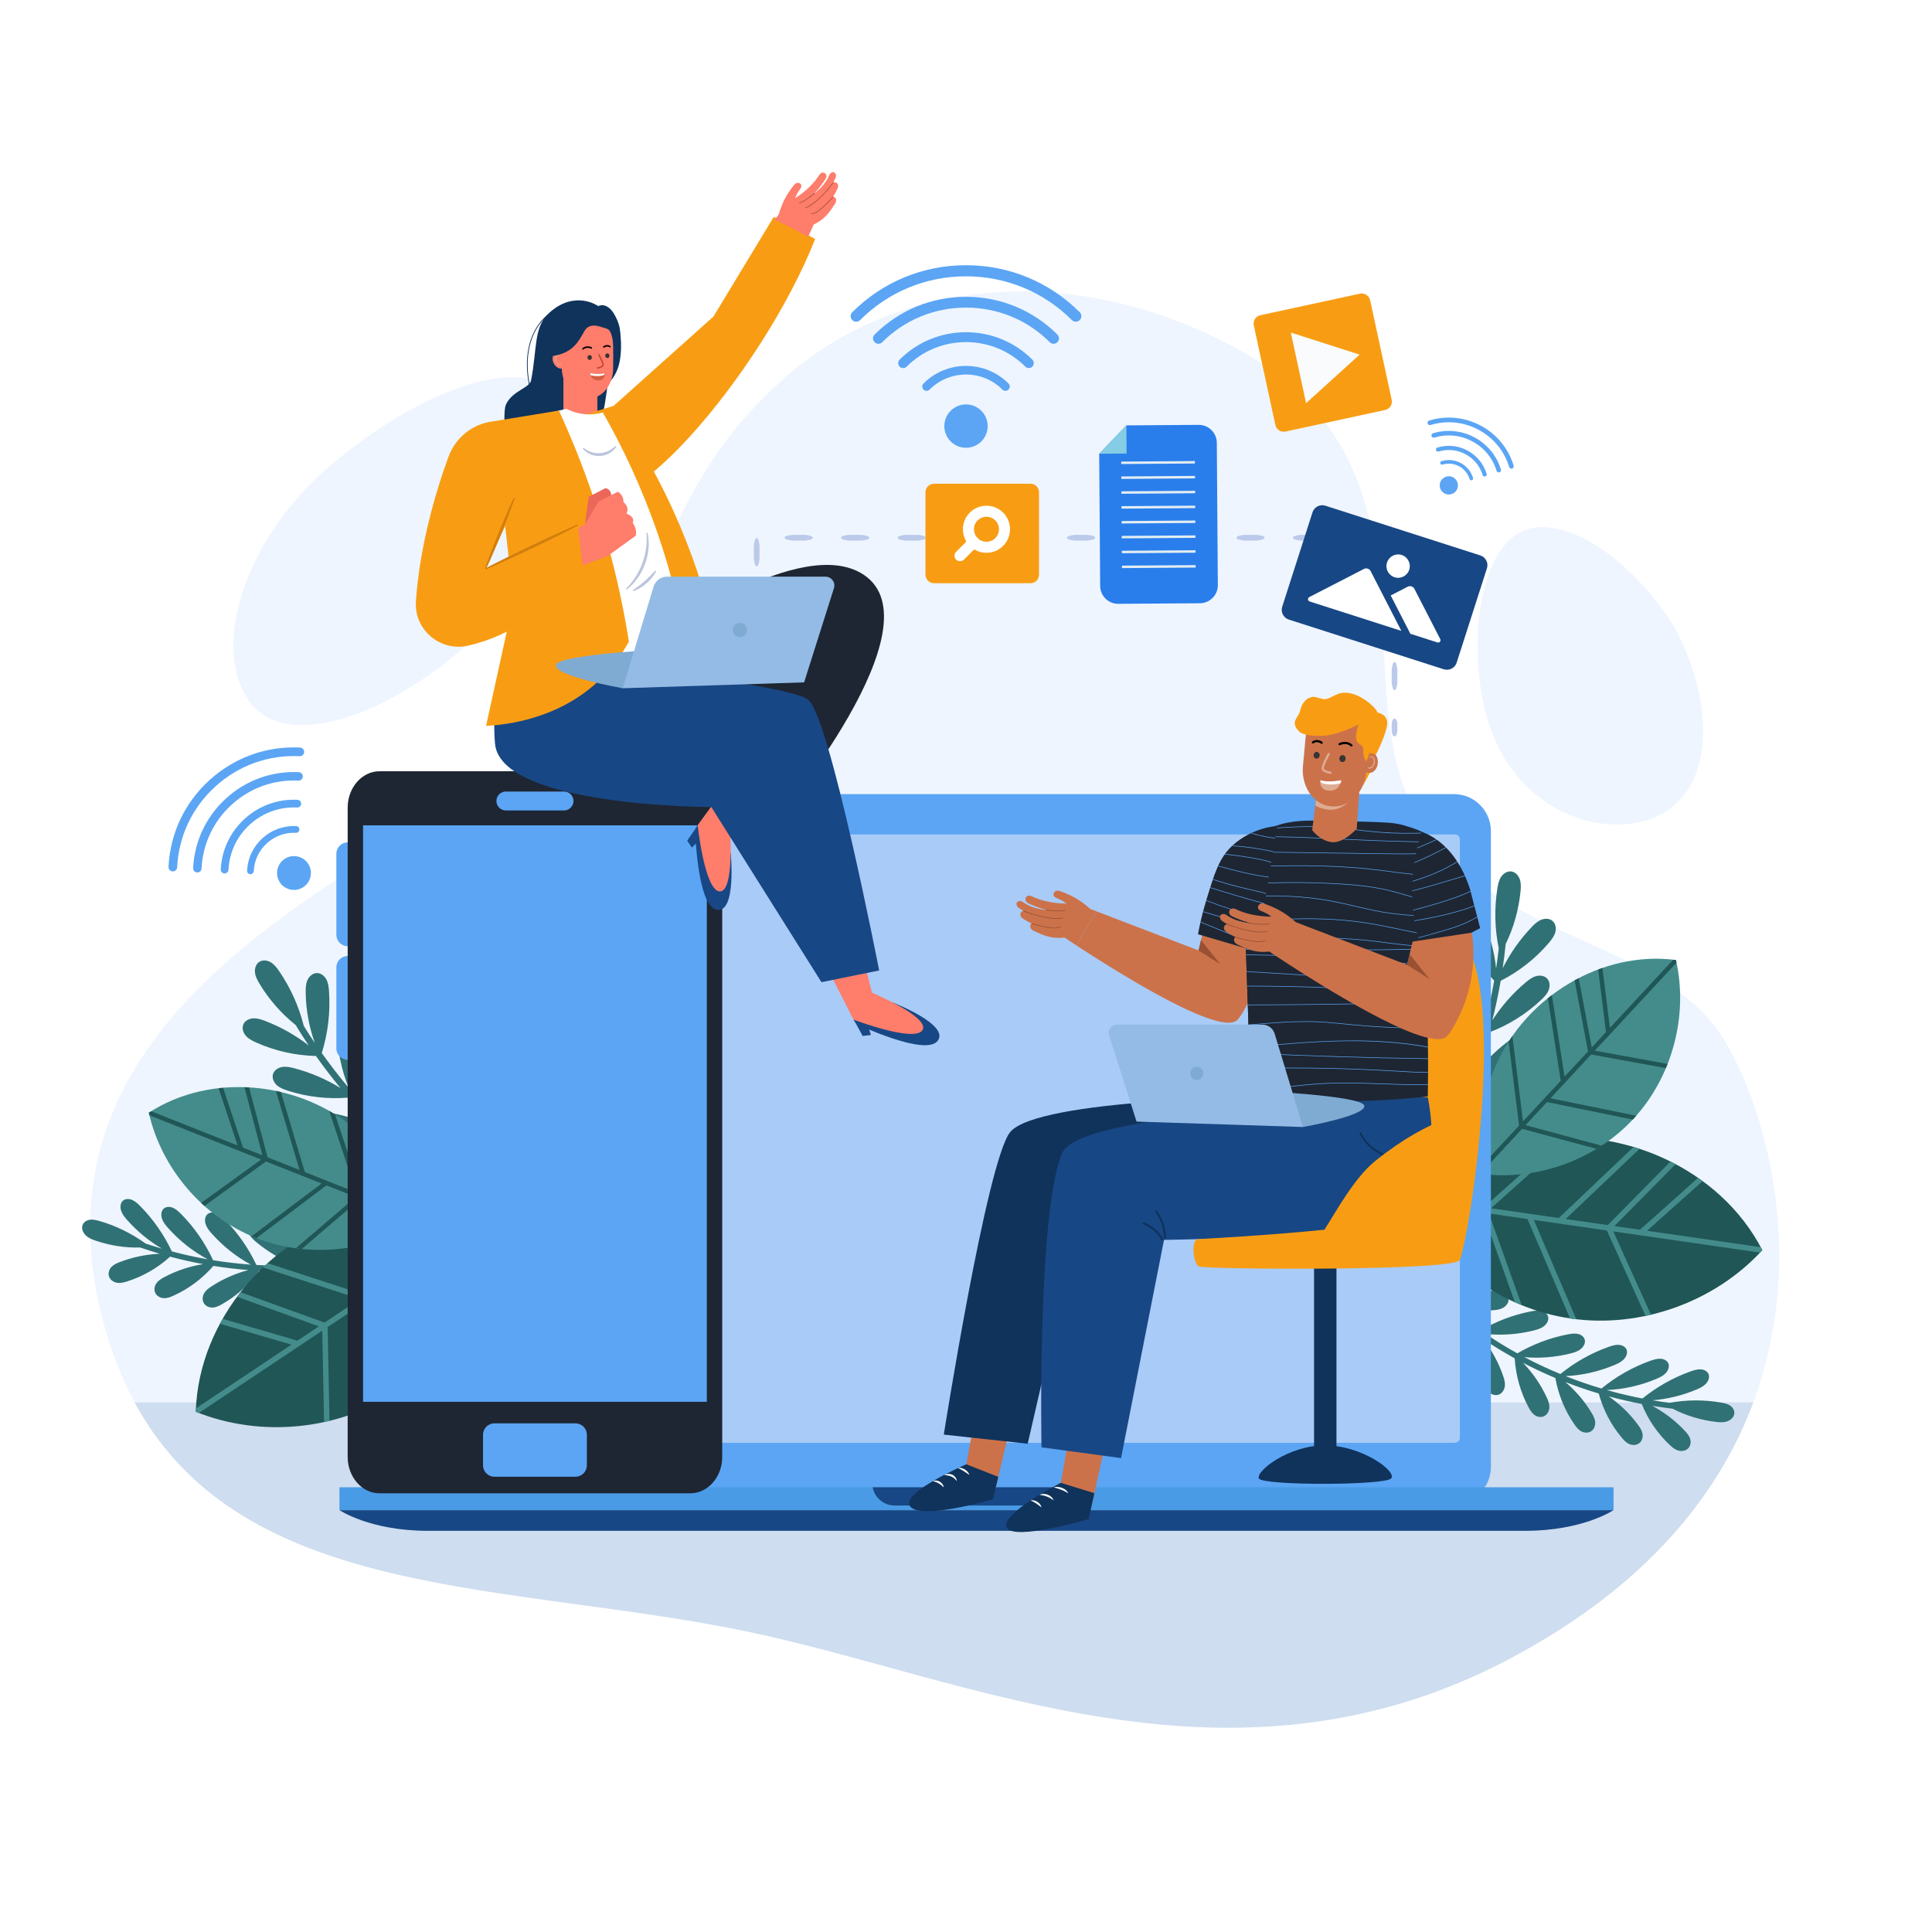 <svg xmlns="http://www.w3.org/2000/svg" xmlns:xlink="http://www.w3.org/1999/xlink" x="0px" y="0px" viewBox="0 0 500 500" style="enable-background:new 0 0 500 500;" xml:space="preserve"><g id="BACKGROUND">	<rect style="fill:#FFFFFF;" width="500" height="500"></rect></g><g id="OBJECTS">			<path id="_x3C_Grupo_x3E__00000011004880624414816770000003842661772502160812_" style="fill-rule:evenodd;clip-rule:evenodd;fill:#EEF5FF;" d="   M27.053,343.357c20.269,72.772,97.919,64.577,166.532,78.921c57.287,11.976,124.886,45.236,197.154,6.985   c91.819-48.599,72.15-131.81,55.981-159.326c-16.169-27.516-57.406-24.599-78.905-57.267   c-21.498-32.667,8.718-92.41-48.507-122.885c-43.763-23.306-88.393-16.398-115.658,7.507   c-35.661,31.266-28.206,58.354-62.484,93.279C110.013,222.314,2.04,253.549,27.053,343.357L27.053,343.357z M398.048,136.462   c-14.067,0.866-18.134,25.725-14.287,44.85c6.149,30.563,33.898,36.806,46.839,29.027c16.355-9.832,10.42-37.798,0-52.175   C422.833,147.445,409.804,135.738,398.048,136.462L398.048,136.462z M128.561,159.195c15.822-17.573,28.667-44.765,14.321-58.285   c-9.344-8.807-35.654,0.52-58.717,20.746c-19.923,17.473-29.901,44.948-19.783,59.656   C74.853,196.532,107.671,182.398,128.561,159.195z"></path>	<path id="_x3C_Grupo_x3E_" style="fill-rule:evenodd;clip-rule:evenodd;fill:#CEDDEF;" d="M453.753,362.955   c-8.871,23.797-27.694,47.614-63.014,66.308c-72.268,38.251-139.867,4.991-197.154-6.985   c-61.715-12.902-130.742-7.569-158.746-59.323H453.753L453.753,362.955z"></path>	<g>		<g>			<path style="fill:#307175;" d="M361.533,326.184c3.263,4.032,6.841,7.798,10.691,11.278c-0.211,4.664,0.576,9.283,2.305,13.468     c0.33,0.799,0.71,1.604,1.362,2.167c0.653,0.563,1.643,0.836,2.499,0.455c0.847-0.377,1.363-1.305,1.459-2.187     c0.096-0.882-0.153-1.733-0.43-2.546c-1.191-3.49-2.963-6.744-5.22-9.617c2.442,2.096,4.984,4.081,7.619,5.949     c-0.155,4.54,0.639,9.027,2.323,13.103c0.33,0.799,0.71,1.604,1.362,2.167c0.653,0.563,1.643,0.836,2.499,0.455     c0.847-0.377,1.363-1.305,1.459-2.187c0.096-0.882-0.153-1.734-0.43-2.546c-1.19-3.488-2.961-6.74-5.216-9.612     c2.645,1.785,5.375,3.454,8.183,5.003c0.289,4.483,1.52,8.825,3.6,12.682c0.409,0.758,0.868,1.517,1.578,2.012     c0.71,0.495,1.73,0.673,2.553,0.217c0.814-0.451,1.241-1.414,1.252-2.294c0.011-0.88-0.322-1.697-0.679-2.473     c-1.53-3.326-3.619-6.368-6.156-8.991c2.727,1.425,5.522,2.738,8.377,3.936c0.773,4.329,2.451,8.428,4.912,11.977     c0.49,0.706,1.03,1.409,1.795,1.825c0.765,0.417,1.808,0.49,2.585-0.041c0.77-0.526,1.098-1.518,1.017-2.387     c-0.081-0.868-0.501-1.64-0.941-2.37c-1.806-2.994-4.096-5.681-6.766-7.951c2.824,1.101,5.702,2.088,8.625,2.96     c1.149,4.213,3.183,8.124,5.956,11.427c0.552,0.658,1.155,1.309,1.959,1.658c0.803,0.35,1.857,0.336,2.592-0.253     c0.728-0.583,0.972-1.592,0.816-2.444c-0.156-0.852-0.643-1.581-1.148-2.267c-2.096-2.848-4.664-5.343-7.585-7.383     c2.81,0.765,5.659,1.424,8.541,1.971c1.624,4.027,4.103,7.662,7.257,10.619c0.628,0.589,1.306,1.165,2.151,1.423     c0.846,0.258,1.901,0.132,2.574-0.526c0.666-0.652,0.798-1.671,0.546-2.493c-0.252-0.822-0.822-1.488-1.405-2.109     c-2.408-2.566-5.246-4.738-8.384-6.43c1.741,0.286,3.492,0.532,5.253,0.737c3.456,1.798,7.293,2.967,11.281,3.425     c0.893,0.102,1.821,0.167,2.71-0.107c0.889-0.274,1.736-0.962,1.938-1.845c0.199-0.875-0.282-1.734-0.983-2.227     c-0.701-0.493-1.589-0.686-2.46-0.839c-4.313-0.754-8.834-0.727-13.28,0.069c-1.473-0.186-2.939-0.402-4.398-0.646     c3.844-0.314,7.692-1.249,11.332-2.772c0.863-0.361,1.739-0.771,2.402-1.437c0.664-0.666,1.074-1.65,0.796-2.472     c-0.275-0.813-1.159-1.276-2.052-1.329c-0.893-0.053-1.798,0.231-2.668,0.541c-4.469,1.591-8.705,3.979-12.424,7     c-3.126-0.6-6.212-1.331-9.25-2.189c4.326-0.174,8.691-1.148,12.792-2.863c0.863-0.361,1.739-0.771,2.402-1.437     c0.664-0.667,1.074-1.65,0.796-2.472c-0.275-0.813-1.159-1.276-2.052-1.329c-0.893-0.053-1.798,0.231-2.668,0.541     c-4.551,1.621-8.859,4.069-12.627,7.168c-3.157-0.935-6.26-2.009-9.298-3.214c4.271-0.192,8.576-1.162,12.623-2.854     c0.863-0.361,1.739-0.771,2.402-1.437c0.664-0.667,1.074-1.65,0.796-2.472c-0.275-0.813-1.159-1.276-2.052-1.329     c-0.893-0.053-1.799,0.231-2.669,0.541c-4.475,1.593-8.716,3.986-12.438,7.011c-3.186-1.313-6.299-2.772-9.326-4.37     c3.924,0.357,7.972,0.042,11.907-0.939c0.899-0.224,1.819-0.495,2.575-1.057c0.756-0.562,1.319-1.482,1.185-2.348     c-0.132-0.858-0.915-1.461-1.774-1.656c-0.859-0.195-1.787-0.055-2.685,0.117c-4.528,0.867-8.964,2.541-13.023,4.905     c-2.816-1.557-5.552-3.238-8.202-5.036c4.091,0.438,8.33,0.142,12.445-0.884c0.899-0.224,1.819-0.495,2.575-1.057     c0.756-0.562,1.319-1.482,1.185-2.348c-0.132-0.858-0.915-1.461-1.774-1.656c-0.859-0.195-1.787-0.055-2.685,0.117     c-4.541,0.87-8.989,2.55-13.057,4.925c-2.896-2.03-5.681-4.201-8.343-6.509c3.592,1.054,7.419,1.504,11.273,1.31     c0.911-0.046,1.851-0.134,2.694-0.545c0.843-0.411,1.574-1.217,1.625-2.108c0.051-0.882-0.577-1.639-1.363-2.003     s-1.707-0.408-2.605-0.414c-4.463-0.031-9.002,0.737-13.333,2.245c-3.754-3.405-7.246-7.086-10.433-11.024L361.533,326.184z"></path>			<g>				<path style="fill:#205656;" d="M363.984,310.25c8.022,16.397,24.473,28.38,42.54,30.987      c18.067,2.607,37.235-4.235,49.566-17.695c-10.916-21.251-36.962-32.767-60.401-28.144      C384.181,297.668,372.501,302.185,363.984,310.25z"></path>				<path style="fill:#448C8C;" d="M384.054,312.431l20.152-18.005c0.72-0.026,1.441-0.036,2.162-0.034l-20.485,18.302l17.523,2.529      l19.364-18.387c0.519,0.155,1.038,0.309,1.552,0.478l-19.132,18.167l10.894,1.572l16.237-16.45      c0.442,0.221,0.878,0.451,1.314,0.683l-15.811,16.018l6.605,0.953l15.026-13.425c0.398,0.276,0.792,0.555,1.183,0.841      l-14.38,12.848l29.411,4.245c0.139,0.259,0.287,0.513,0.422,0.775c-0.195,0.213-0.397,0.42-0.595,0.629l-37.982-5.482      l9.753,21.552c-0.469,0.111-0.939,0.214-1.411,0.314l-10.003-22.106l-18.903-2.728l11.003,25.698      c-0.476-0.056-0.952-0.114-1.427-0.182c-0.069-0.01-0.137-0.023-0.205-0.033l-11.012-25.719l-9.967-1.439l8.462,23.721      c-0.594-0.241-1.185-0.49-1.771-0.751l-8.276-23.198l-19.379-2.797c-0.131-0.257-0.266-0.512-0.393-0.771      c0.221-0.209,0.445-0.414,0.67-0.618L384.054,312.431z"></path>			</g>			<path style="fill:#307175;" d="M345.492,332.602c4.727-4.326,9.131-8.988,13.19-13.931c5.55-0.346,11.025-1.854,15.965-4.407     c0.943-0.487,1.892-1.033,2.548-1.868s0.96-2.027,0.49-2.978c-0.465-0.942-1.579-1.427-2.63-1.427     c-1.051,0-2.058,0.399-3.018,0.827c-4.124,1.836-7.957,4.32-11.327,7.325c2.442-3.121,4.75-6.345,6.916-9.663     c5.401-0.396,10.72-1.894,15.531-4.381c0.943-0.487,1.892-1.033,2.548-1.868c0.656-0.835,0.96-2.027,0.49-2.978     c-0.465-0.942-1.579-1.427-2.63-1.427c-1.051,0-2.058,0.399-3.018,0.827c-4.122,1.835-7.953,4.318-11.321,7.32     c2.068-3.318,3.997-6.723,5.78-10.201c5.324-0.908,10.461-2.899,15.004-5.821c0.893-0.574,1.786-1.207,2.36-2.1     s0.764-2.108,0.206-3.011c-0.552-0.894-1.707-1.271-2.753-1.172c-1.046,0.099-2.011,0.592-2.927,1.108     c-3.924,2.212-7.497,5.04-10.563,8.339c1.639-3.369,3.143-6.803,4.508-10.292c5.131-1.455,9.97-3.937,14.138-7.265     c0.829-0.662,1.654-1.383,2.134-2.33c0.48-0.947,0.545-2.175-0.102-3.017c-0.641-0.833-1.828-1.091-2.858-0.885     c-1.031,0.205-1.94,0.794-2.798,1.401c-3.523,2.491-6.671,5.51-9.314,8.92c1.251-3.441,2.366-6.93,3.343-10.459     c4.985-1.879,9.593-4.754,13.464-8.415c0.771-0.729,1.532-1.517,1.931-2.501c0.399-0.984,0.361-2.213-0.354-2.998     c-0.708-0.777-1.912-0.934-2.922-0.643c-1.01,0.291-1.867,0.953-2.671,1.63c-3.344,2.812-6.257,6.132-8.623,9.805     c0.852-3.382,1.578-6.796,2.169-10.234c4.754-2.41,9.025-5.771,12.476-9.833c0.687-0.809,1.358-1.674,1.648-2.696     c0.29-1.021,0.119-2.239-0.678-2.941c-0.788-0.695-2.003-0.72-2.975-0.321c-0.972,0.399-1.752,1.151-2.478,1.911     c-3.001,3.141-5.526,6.735-7.473,10.618c0.305-2.071,0.561-4.15,0.769-6.235c2.067-4.268,3.379-8.902,3.842-13.623     c0.104-1.057,0.161-2.15-0.183-3.154c-0.344-1.004-1.179-1.907-2.234-2.03c-1.044-0.122-2.056,0.55-2.627,1.432     c-0.571,0.882-0.784,1.944-0.947,2.982c-0.808,5.138-0.683,10.419,0.353,15.515c-0.191,1.746-0.418,3.487-0.678,5.223     c-0.451-4.454-1.643-8.833-3.527-12.894c-0.447-0.963-0.952-1.934-1.758-2.625c-0.806-0.691-1.984-1.045-2.955-0.616     c-0.961,0.425-1.493,1.517-1.538,2.567c-0.045,1.05,0.311,2.073,0.697,3.051c1.983,5.022,4.909,9.67,8.576,13.633     c-0.649,3.73-1.455,7.431-2.413,11.091c-0.295-5.035-1.543-10.014-3.666-14.589c-0.447-0.963-0.952-1.934-1.758-2.625     c-0.806-0.691-1.984-1.045-2.955-0.616c-0.961,0.425-1.493,1.517-1.538,2.567c-0.045,1.05,0.311,2.073,0.697,3.051     c2.02,5.114,5.018,9.838,8.78,13.849c-1.047,3.809-2.26,7.573-3.63,11.278c-0.316-4.968-1.557-9.877-3.652-14.392     c-0.447-0.963-0.952-1.934-1.758-2.625c-0.806-0.691-1.984-1.045-2.955-0.616c-0.961,0.425-1.493,1.517-1.538,2.567     c-0.045,1.05,0.311,2.073,0.697,3.051c1.986,5.028,4.917,9.681,8.59,13.648c-1.495,3.892-3.166,7.716-5.005,11.457     c0.345-4.632-0.113-9.324-1.36-13.799c-0.285-1.023-0.626-2.063-1.309-2.875c-0.683-0.812-1.788-1.353-2.816-1.087     c-1.018,0.264-1.719,1.255-1.933,2.284c-0.214,1.029-0.029,2.096,0.194,3.123c1.124,5.183,3.204,10.156,6.098,14.6     c-1.794,3.49-3.737,6.902-5.819,10.228c0.437-4.838-0.002-9.755-1.306-14.435c-0.285-1.023-0.626-2.063-1.31-2.875     c-0.683-0.812-1.788-1.353-2.816-1.087c-1.017,0.264-1.719,1.255-1.933,2.284c-0.214,1.029-0.029,2.096,0.194,3.123     c1.127,5.197,3.216,10.183,6.122,14.637c-2.354,3.643-4.879,7.175-7.567,10.579c1.179-4.333,1.636-8.863,1.327-13.344     c-0.073-1.059-0.197-2.147-0.703-3.08c-0.506-0.933-1.479-1.685-2.539-1.632c-1.05,0.053-1.936,0.883-2.354,1.848     c-0.417,0.965-0.451,2.047-0.439,3.098c0.055,5.221,1.061,10.429,2.942,15.3c-3.972,4.821-8.277,9.371-12.894,13.597     L345.492,332.602z"></path>			<g>				<path style="fill:#448C8C;" d="M382.425,303.665c14.618,2.216,30.183-3.215,40.248-14.045      c10.065-10.83,14.345-26.75,11.066-41.167c-19.185-2.527-38.861,9.509-46.588,27.25      C383.357,284.413,380.98,294.275,382.425,303.665z"></path>				<path style="fill:#205656;" d="M393.13,291.304l-2.7-21.721c0.315-0.492,0.64-0.976,0.974-1.455l2.745,22.08l9.762-10.504      l-3.319-21.372c0.342-0.274,0.684-0.549,1.034-0.813l3.279,21.116l6.069-6.53l-3.47-18.397c0.351-0.193,0.706-0.377,1.061-0.56      l3.379,17.914l3.68-3.96l-2.014-16.196c0.367-0.138,0.735-0.272,1.105-0.4l1.927,15.5l16.385-17.63      c0.237,0.027,0.474,0.046,0.711,0.077c0.052,0.228,0.096,0.458,0.145,0.687l-21.16,22.767l18.849,3.441      c-0.142,0.363-0.29,0.724-0.442,1.084l-19.333-3.529l-10.531,11.331l22.186,4.519c-0.256,0.292-0.515,0.582-0.779,0.866      c-0.038,0.041-0.078,0.08-0.117,0.121l-22.205-4.523l-5.553,5.975l19.699,5.3c-0.434,0.285-0.873,0.563-1.317,0.833      l-19.264-5.183l-10.796,11.616c-0.232-0.031-0.464-0.059-0.695-0.094c-0.037-0.243-0.071-0.487-0.103-0.731L393.13,291.304z"></path>			</g>		</g>		<g>			<path style="fill:#307175;" d="M117.216,319.248c-4.689,2.216-9.548,4.055-14.526,5.519c-1.835,4.294-4.549,8.113-7.923,11.132     c-0.644,0.577-1.335,1.137-2.168,1.36c-0.832,0.224-1.843,0.04-2.448-0.675c-0.6-0.707-0.661-1.767-0.365-2.604     c0.297-0.837,0.89-1.495,1.493-2.107c2.588-2.627,5.596-4.79,8.877-6.398c-3.11,0.828-6.262,1.513-9.446,2.052     c-1.831,4.157-4.494,7.855-7.78,10.796c-0.644,0.576-1.335,1.137-2.168,1.36c-0.832,0.224-1.843,0.04-2.448-0.675     c-0.6-0.707-0.661-1.767-0.365-2.604c0.297-0.837,0.89-1.495,1.493-2.107c2.586-2.625,5.593-4.787,8.872-6.395     c-3.157,0.46-6.342,0.778-9.543,0.955c-2.206,3.913-5.2,7.291-8.748,9.862c-0.697,0.505-1.44,0.99-2.295,1.128     c-0.855,0.138-1.851-0.145-2.394-0.912c-0.538-0.759-0.505-1.813-0.132-2.61c0.372-0.797,1.026-1.389,1.685-1.934     c2.823-2.332,6.024-4.166,9.448-5.427c-3.075,0.1-6.164,0.07-9.255-0.091c-2.576,3.564-5.867,6.529-9.624,8.657     c-0.748,0.423-1.54,0.822-2.409,0.865c-0.87,0.044-1.841-0.344-2.311-1.159c-0.465-0.808-0.33-1.844,0.12-2.592     c0.45-0.747,1.163-1.26,1.876-1.727c2.926-1.913,6.156-3.34,9.546-4.226c-3.022-0.234-6.043-0.594-9.055-1.077     c-2.864,3.296-6.394,5.936-10.326,7.709c-0.783,0.353-1.609,0.677-2.484,0.643c-0.876-0.034-1.819-0.503-2.225-1.353     c-0.403-0.841-0.185-1.856,0.326-2.556c0.511-0.7,1.266-1.145,2.018-1.544c3.124-1.656,6.522-2.789,10.038-3.359     c-2.863-0.531-5.716-1.173-8.55-1.931c-3.21,2.923-7.022,5.121-11.147,6.416c-0.821,0.258-1.682,0.483-2.556,0.348     c-0.874-0.134-1.77-0.706-2.09-1.591c-0.317-0.876,0.006-1.852,0.59-2.483c0.584-0.631,1.387-0.983,2.181-1.29     c3.283-1.266,6.783-1.991,10.344-2.153c-1.692-0.498-3.377-1.037-5.053-1.617c-3.894,0.12-7.858-0.493-11.65-1.811     c-0.849-0.295-1.713-0.64-2.395-1.273c-0.682-0.633-1.147-1.62-0.944-2.504c0.2-0.874,1.007-1.44,1.852-1.579     c0.845-0.139,1.729,0.071,2.58,0.312c4.213,1.193,8.274,3.18,11.934,5.827c1.408,0.472,2.822,0.914,4.242,1.327     c-3.327-1.951-6.387-4.465-9.005-7.416c-0.621-0.7-1.232-1.449-1.54-2.338c-0.308-0.888-0.251-1.953,0.356-2.572     c0.601-0.613,1.598-0.646,2.425-0.306c0.827,0.34,1.52,0.989,2.169,1.645c3.336,3.374,6.115,7.364,8.154,11.699     c3.076,0.817,6.174,1.497,9.284,2.043c-3.822-2.035-7.331-4.807-10.281-8.133c-0.621-0.7-1.232-1.449-1.54-2.338     c-0.308-0.888-0.251-1.953,0.356-2.572c0.601-0.613,1.598-0.646,2.425-0.306c0.827,0.34,1.52,0.989,2.169,1.645     c3.397,3.436,6.215,7.511,8.264,11.938c3.25,0.528,6.511,0.908,9.772,1.141c-3.764-2.027-7.221-4.769-10.133-8.051     c-0.621-0.7-1.232-1.449-1.54-2.338c-0.308-0.888-0.251-1.953,0.356-2.572c0.601-0.613,1.598-0.646,2.425-0.306     c0.827,0.34,1.52,0.989,2.169,1.645c3.34,3.378,6.122,7.374,8.162,11.715c3.44,0.201,6.878,0.237,10.299,0.111     c-3.69-1.381-7.2-3.423-10.319-6.015c-0.713-0.592-1.423-1.236-1.861-2.07c-0.437-0.834-0.545-1.907-0.048-2.63     c0.491-0.716,1.458-0.919,2.317-0.722c0.859,0.197,1.634,0.726,2.368,1.271c3.703,2.747,6.973,6.18,9.603,10.072     c3.213-0.181,6.408-0.507,9.575-0.976c-3.876-1.381-7.566-3.488-10.828-6.199c-0.713-0.592-1.423-1.236-1.861-2.07     c-0.437-0.834-0.545-1.907-0.048-2.63c0.492-0.716,1.458-0.919,2.317-0.722c0.859,0.197,1.634,0.726,2.368,1.271     c3.713,2.754,6.991,6.199,9.625,10.104c3.49-0.572,6.942-1.319,10.341-2.242c-3.694-0.61-7.336-1.866-10.724-3.713     c-0.801-0.437-1.609-0.924-2.191-1.661c-0.581-0.736-0.89-1.78-0.549-2.605c0.337-0.817,1.231-1.226,2.097-1.213     c0.866,0.013,1.715,0.373,2.527,0.758c4.034,1.91,7.79,4.572,11.037,7.81c4.86-1.438,9.604-3.239,14.184-5.403L117.216,319.248z"></path>			<g>				<path style="fill:#205656;" d="M128.077,313.715c-0.182,18.253-9.872,36.151-25.056,46.283s-35.431,12.207-52.355,5.367      c0.705-23.88,19.255-45.487,42.401-51.405C104.431,311.054,116.918,310.103,128.077,313.715z"></path>				<path style="fill:#448C8C;" d="M110.901,324.325l-25.94-7.576c-0.661,0.287-1.316,0.588-1.966,0.9l26.369,7.701l-14.727,9.826      l-25.393-8.26c-0.402,0.363-0.804,0.726-1.195,1.099l25.089,8.161l-9.156,6.109l-21.737-7.858      c-0.304,0.389-0.598,0.786-0.892,1.182l21.166,7.651l-5.552,3.704l-19.342-5.649c-0.24,0.42-0.476,0.842-0.705,1.268      l18.511,5.406l-24.718,16.492c-0.014,0.294-0.038,0.587-0.047,0.881c0.268,0.108,0.539,0.208,0.808,0.311l31.922-21.299      l0.476,23.652c0.471-0.102,0.94-0.211,1.409-0.324l-0.488-24.259l15.887-10.6l1.132,27.931c0.406-0.255,0.81-0.513,1.209-0.779      c0.058-0.038,0.113-0.079,0.171-0.118l-1.133-27.954l8.377-5.589l2.574,25.053c0.432-0.473,0.858-0.953,1.275-1.44      l-2.517-24.501l16.287-10.867c0.008-0.289,0.02-0.577,0.023-0.865c-0.289-0.094-0.58-0.182-0.871-0.27L110.901,324.325z"></path>			</g>			<path style="fill:#307175;" d="M154.39,325.929c-6.129-1.87-12.111-4.182-17.902-6.895c-5.158,2.077-10.749,3.073-16.307,2.895     c-1.061-0.034-2.153-0.118-3.104-0.589s-1.739-1.416-1.724-2.477c0.014-1.051,0.811-1.968,1.76-2.42     c0.949-0.453,2.029-0.526,3.08-0.553c4.513-0.119,9.042,0.474,13.377,1.735c-3.548-1.765-7.019-3.682-10.403-5.744     c-5.046,1.967-10.491,2.905-15.904,2.732c-1.061-0.034-2.153-0.118-3.104-0.589c-0.951-0.471-1.739-1.416-1.724-2.477     c0.014-1.051,0.811-1.968,1.76-2.42c0.949-0.453,2.029-0.526,3.08-0.553c4.51-0.119,9.037,0.473,13.369,1.733     c-3.295-2.105-6.501-4.347-9.609-6.719c-5.196,1.472-10.69,1.887-16.048,1.205c-1.053-0.134-2.132-0.321-3.035-0.88     c-0.903-0.559-1.597-1.574-1.483-2.629c0.113-1.045,0.993-1.882,1.98-2.243c0.987-0.361,2.07-0.332,3.118-0.26     c4.494,0.307,8.937,1.321,13.124,2.979c-2.929-2.335-5.765-4.788-8.499-7.349c-5.258,0.896-10.694,0.739-15.889-0.471     c-1.034-0.241-2.088-0.537-2.929-1.185c-0.841-0.648-1.428-1.729-1.207-2.767c0.22-1.028,1.18-1.771,2.199-2.029     c1.019-0.258,2.093-0.119,3.129,0.06c4.252,0.732,8.393,2.102,12.247,4.041c-2.61-2.567-5.119-5.237-7.52-8.001     c-5.308,0.45-10.705-0.161-15.775-1.799c-1.01-0.326-2.036-0.71-2.82-1.426c-0.784-0.716-1.279-1.842-0.971-2.858     c0.305-1.006,1.324-1.666,2.361-1.838c1.037-0.172,2.095,0.057,3.113,0.321c4.228,1.099,8.288,2.841,12.004,5.138     c-2.225-2.686-4.349-5.454-6.364-8.303c-5.328-0.128-10.63-1.323-15.494-3.504c-0.969-0.434-1.947-0.927-2.648-1.724     c-0.701-0.797-1.071-1.97-0.655-2.947c0.412-0.967,1.497-1.512,2.547-1.571c1.049-0.058,2.077,0.284,3.059,0.658     c4.061,1.543,7.887,3.7,11.316,6.366c-1.167-1.738-2.293-3.504-3.378-5.296c-3.703-2.963-6.882-6.581-9.332-10.642     c-0.548-0.909-1.071-1.871-1.193-2.926c-0.122-1.055,0.243-2.229,1.142-2.794c0.89-0.559,2.092-0.389,2.988,0.161     c0.896,0.55,1.544,1.417,2.139,2.284c2.941,4.289,5.102,9.11,6.36,14.156c0.924,1.493,1.878,2.967,2.86,4.422     c-1.51-4.214-2.32-8.679-2.367-13.156c-0.011-1.061,0.026-2.156,0.456-3.126c0.43-0.971,1.341-1.798,2.402-1.828     c1.051-0.03,2,0.727,2.493,1.655c0.492,0.929,0.612,2.005,0.684,3.054c0.372,5.387-0.268,10.841-1.872,15.997     c2.191,3.087,4.513,6.08,6.953,8.972c-1.901-4.672-2.918-9.703-2.972-14.746c-0.011-1.062,0.026-2.156,0.456-3.126     c0.43-0.971,1.341-1.798,2.402-1.828c1.051-0.03,2,0.727,2.493,1.655c0.493,0.929,0.612,2.005,0.684,3.053     c0.379,5.486-0.294,11.04-1.963,16.279c2.585,2.987,5.3,5.862,8.132,8.616c-1.853-4.62-2.847-9.585-2.9-14.563     c-0.011-1.062,0.026-2.156,0.456-3.126c0.43-0.971,1.341-1.798,2.402-1.828c1.051-0.03,2,0.726,2.493,1.655     c0.493,0.929,0.612,2.005,0.684,3.054c0.372,5.394-0.27,10.855-1.878,16.016c3.025,2.869,6.179,5.601,9.45,8.186     c-2.305-4.033-3.912-8.465-4.713-13.041c-0.183-1.046-0.323-2.132-0.056-3.159s1.032-1.991,2.074-2.193     c1.032-0.2,2.092,0.393,2.728,1.229c0.636,0.837,0.928,1.879,1.169,2.903c1.217,5.162,1.48,10.546,0.781,15.803     c3.121,2.377,6.344,4.621,9.655,6.726c-2.477-4.178-4.198-8.806-5.036-13.591c-0.183-1.046-0.323-2.132-0.056-3.159     c0.267-1.027,1.032-1.991,2.074-2.193c1.032-0.2,2.092,0.393,2.728,1.23c0.636,0.837,0.928,1.879,1.169,2.902     c1.22,5.176,1.482,10.576,0.775,15.846c3.693,2.275,7.492,4.376,11.385,6.291c-2.93-3.404-5.292-7.296-6.942-11.473     c-0.39-0.987-0.746-2.023-0.692-3.083c0.055-1.06,0.609-2.158,1.589-2.566c0.97-0.404,2.128-0.037,2.92,0.654     c0.792,0.691,1.288,1.654,1.73,2.607c2.198,4.736,3.532,9.87,3.931,15.076c5.661,2.642,11.505,4.895,17.491,6.722L154.39,325.929     z"></path>			<g>				<path style="fill:#448C8C;" d="M108.597,315.711c-12.24,8.294-28.627,10.092-42.374,4.65      c-13.747-5.442-24.463-17.969-27.711-32.393c16.228-10.54,39.17-8.147,53.781,4.54      C99.468,298.736,105.859,306.613,108.597,315.711z"></path>				<path style="fill:#205656;" d="M93.613,309.163L86.7,288.395c-0.496-0.308-0.998-0.605-1.506-0.894l7.028,21.111l-13.333-5.278      l-6.206-20.719c-0.427-0.1-0.854-0.201-1.283-0.289l6.131,20.471l-8.289-3.281l-4.788-18.099      c-0.399-0.023-0.799-0.036-1.199-0.049l4.662,17.624l-5.026-1.99l-5.155-15.485c-0.391,0.034-0.78,0.071-1.17,0.115l4.933,14.82      l-22.379-8.859c-0.202,0.126-0.408,0.245-0.608,0.375c0.051,0.228,0.11,0.455,0.165,0.682l28.901,11.44l-15.532,11.22      c0.285,0.267,0.574,0.529,0.865,0.788l15.931-11.508l14.384,5.694l-18.079,13.63c0.357,0.153,0.715,0.303,1.076,0.446      c0.052,0.021,0.105,0.039,0.157,0.059l18.095-13.642l7.584,3.002l-15.498,13.264c0.515,0.07,1.03,0.132,1.547,0.185      l15.156-12.972l14.746,5.837c0.196-0.128,0.393-0.253,0.587-0.384c-0.071-0.236-0.146-0.47-0.222-0.704L93.613,309.163z"></path>			</g>		</g>	</g>	<g>		<g>			<g>				<g>					<path style="fill:#BBCAEA;" d="M195.828,197.721c-0.315,0-0.599,0.654-0.729,1.975v3.359c0.131,1.32,0.415,1.974,0.737,1.974       c0.323,0,0.599-0.653,0.737-1.974v-3.359C196.435,198.375,196.159,197.721,195.828,197.721z"></path>				</g>			</g>		</g>		<g>			<g>				<g>					<path style="fill:#BBCAEA;" d="M195.828,183.106c-0.315,0-0.599,0.654-0.729,1.975v3.359c0.131,1.32,0.415,1.974,0.737,1.974       c0.323,0,0.599-0.653,0.737-1.974v-3.359C196.435,183.759,196.159,183.106,195.828,183.106z"></path>				</g>			</g>		</g>		<g>			<g>				<g>					<path style="fill:#BBCAEA;" d="M195.828,168.49c-0.315,0-0.599,0.654-0.729,1.975v3.359c0.131,1.32,0.415,1.974,0.737,1.974       c0.323,0,0.599-0.653,0.737-1.974v-3.359C196.435,169.144,196.159,168.49,195.828,168.49z"></path>				</g>			</g>		</g>		<g>			<g>				<g>					<path style="fill:#BBCAEA;" d="M195.828,153.874c-0.315,0-0.599,0.654-0.729,1.975v3.359c0.131,1.32,0.415,1.974,0.737,1.974       c0.323,0,0.599-0.653,0.737-1.974v-3.359C196.435,154.528,196.159,153.874,195.828,153.874z"></path>				</g>			</g>		</g>		<g>			<g>				<g>					<path style="fill:#BBCAEA;" d="M195.828,139.258c-0.315,0-0.599,0.654-0.729,1.975v3.359c0.131,1.32,0.415,1.974,0.737,1.974       c0.323,0,0.599-0.653,0.737-1.974v-3.359C196.435,139.912,196.159,139.258,195.828,139.258z"></path>				</g>			</g>		</g>		<g>			<g>				<g>					<path style="fill:#BBCAEA;" d="M210.358,139.157c0-0.315-0.654-0.599-1.975-0.73h-3.359c-1.32,0.131-1.974,0.415-1.974,0.738       c0,0.322,0.654,0.599,1.974,0.737h3.359C209.704,139.763,210.358,139.487,210.358,139.157z"></path>				</g>			</g>		</g>		<g>			<g>				<g>					<path style="fill:#BBCAEA;" d="M224.974,139.157c0-0.315-0.654-0.599-1.975-0.73h-3.359c-1.32,0.131-1.974,0.415-1.974,0.738       c0,0.322,0.654,0.599,1.974,0.737h3.359C224.32,139.763,224.974,139.487,224.974,139.157z"></path>				</g>			</g>		</g>		<g>			<g>				<g>					<path style="fill:#BBCAEA;" d="M239.589,139.157c0-0.315-0.654-0.599-1.975-0.73h-3.359c-1.32,0.131-1.974,0.415-1.974,0.738       c0,0.322,0.654,0.599,1.974,0.737h3.359C238.936,139.763,239.589,139.487,239.589,139.157z"></path>				</g>			</g>		</g>		<g>			<g>				<g>					<path style="fill:#BBCAEA;" d="M254.205,139.157c0-0.315-0.654-0.599-1.975-0.73h-3.359c-1.32,0.131-1.974,0.415-1.974,0.738       c0,0.322,0.654,0.599,1.974,0.737h3.359C253.552,139.763,254.205,139.487,254.205,139.157z"></path>				</g>			</g>		</g>		<g>			<g>				<g>					<path style="fill:#BBCAEA;" d="M268.821,139.157c0-0.315-0.654-0.599-1.975-0.73h-3.359c-1.32,0.131-1.974,0.415-1.974,0.738       c0,0.322,0.654,0.599,1.974,0.737h3.359C268.167,139.763,268.821,139.487,268.821,139.157z"></path>				</g>			</g>		</g>		<g>			<g>				<g>					<path style="fill:#BBCAEA;" d="M283.437,139.157c0-0.315-0.654-0.599-1.975-0.73h-3.359c-1.32,0.131-1.974,0.415-1.974,0.738       c0,0.322,0.654,0.599,1.974,0.737h3.359C282.783,139.763,283.437,139.487,283.437,139.157z"></path>				</g>			</g>		</g>		<g>			<g>				<g>					<path style="fill:#BBCAEA;" d="M298.052,139.157c0-0.315-0.654-0.599-1.975-0.73h-3.359c-1.32,0.131-1.974,0.415-1.974,0.738       c0,0.322,0.654,0.599,1.974,0.737h3.359C297.399,139.763,298.052,139.487,298.052,139.157z"></path>				</g>			</g>		</g>		<g>			<g>				<g>					<path style="fill:#BBCAEA;" d="M312.668,139.157c0-0.315-0.654-0.599-1.975-0.73h-3.359c-1.32,0.131-1.974,0.415-1.974,0.738       c0,0.322,0.654,0.599,1.974,0.737h3.359C312.015,139.763,312.668,139.487,312.668,139.157z"></path>				</g>			</g>		</g>		<g>			<g>				<g>					<path style="fill:#BBCAEA;" d="M327.284,139.157c0-0.315-0.654-0.599-1.975-0.73h-3.359c-1.32,0.131-1.974,0.415-1.974,0.738       c0,0.322,0.654,0.599,1.974,0.737h3.359C326.63,139.763,327.284,139.487,327.284,139.157z"></path>				</g>			</g>		</g>		<g>			<g>				<g>					<path style="fill:#BBCAEA;" d="M341.9,139.157c0-0.315-0.654-0.599-1.975-0.73h-3.359c-1.32,0.131-1.974,0.415-1.974,0.738       c0,0.322,0.654,0.599,1.974,0.737h3.359C341.246,139.763,341.9,139.487,341.9,139.157z"></path>				</g>			</g>		</g>		<g>			<g>				<g>					<path style="fill:#BBCAEA;" d="M356.516,139.157c0-0.315-0.654-0.599-1.975-0.73h-3.359c-1.32,0.131-1.974,0.415-1.974,0.738       c0,0.322,0.654,0.599,1.974,0.737h3.359C355.862,139.763,356.516,139.487,356.516,139.157z"></path>				</g>			</g>		</g>		<g>			<g>				<g>					<path style="fill:#BBCAEA;" d="M360.91,149.394c0.315,0,0.599-0.654,0.729-1.975v-3.358c-0.131-1.321-0.415-1.974-0.737-1.974       c-0.323,0-0.599,0.653-0.737,1.974v3.358C360.303,148.74,360.579,149.394,360.91,149.394z"></path>				</g>			</g>		</g>		<g>			<g>				<g>					<path style="fill:#BBCAEA;" d="M360.91,164.009c0.315,0,0.599-0.654,0.729-1.975v-3.358c-0.131-1.321-0.415-1.974-0.737-1.974       c-0.323,0-0.599,0.653-0.737,1.974v3.358C360.303,163.356,360.579,164.009,360.91,164.009z"></path>				</g>			</g>		</g>		<g>			<g>				<g>					<path style="fill:#BBCAEA;" d="M360.91,178.625c0.315,0,0.599-0.654,0.729-1.975v-3.358c-0.131-1.321-0.415-1.974-0.737-1.974       c-0.323,0-0.599,0.653-0.737,1.974v3.358C360.303,177.971,360.579,178.625,360.91,178.625z"></path>				</g>			</g>		</g>		<g>			<g>				<g>					<path style="fill:#BBCAEA;" d="M360.91,190.582c0.315,0,0.599-0.416,0.729-1.257v-2.136c-0.131-0.84-0.415-1.256-0.737-1.256       c-0.323,0-0.599,0.416-0.737,1.256v2.136C360.303,190.166,360.579,190.582,360.91,190.582z"></path>				</g>			</g>		</g>	</g>	<g>		<path style="fill:#5BA5F4;" d="M376.294,389.206H128.061c-5.251,0-9.547-4.296-9.547-9.547V215.067    c0-5.251,4.296-9.547,9.547-9.547h248.233c5.251,0,9.547,4.296,9.547,9.547v164.592    C385.841,384.91,381.545,389.206,376.294,389.206z"></path>		<rect x="87.852" y="384.905" style="fill:#4A9BE5;" width="329.724" height="5.914"></rect>		<path style="fill:#184785;" d="M324.126,390.82H87.855c0,0,7.883,5.353,22.841,5.353c14.958,0,213.431,0,213.431,0    s55.652,0,70.61,0c14.958,0,22.84-5.353,22.84-5.353H324.126z"></path>		<path style="fill:#A9CBF7;" d="M376.509,373.394H129.333c-0.722,0-1.308-0.585-1.308-1.308v-154.83    c0-0.722,0.585-1.308,1.308-1.308h247.177c0.722,0,1.308,0.585,1.308,1.308v154.83    C377.817,372.809,377.231,373.394,376.509,373.394z"></path>		<path style="fill:#184785;" d="M280.361,384.905c-0.214,1.166-0.785,2.219-1.594,3.028c-1.047,1.041-2.487,1.69-4.069,1.69    h-43.192c-2.814,0-5.17-2.047-5.664-4.718H280.361z"></path>	</g>	<g>		<g>			<path style="fill:#F89D13;" d="M358.473,106.104l-25.774,5.579c-1.196,0.259-2.375-0.501-2.634-1.697l-5.579-25.774     c-0.259-1.196,0.501-2.375,1.697-2.634l25.774-5.579c1.196-0.259,2.375,0.501,2.634,1.697l5.579,25.774     C360.429,104.666,359.669,105.845,358.473,106.104z"></path>			<polygon style="fill:#F9FBFC;" points="351.868,91.776 334.061,86.064 338.017,104.341    "></polygon>		</g>		<g>			<g>				<g>					<path style="fill:#297EEC;" d="M314.91,114.592l0.265,36.823c0.019,2.58-2.058,4.686-4.637,4.704l-21.113,0.152       c-2.58,0.019-4.686-2.058-4.704-4.637l-0.246-34.204l7.031-7.341l18.7-0.134C312.786,109.936,314.892,112.012,314.91,114.592z"></path>				</g>			</g>			<polygon style="fill:#85CCE5;" points="291.506,110.089 291.559,117.379 284.475,117.43    "></polygon>			<g>									<rect x="290.181" y="119.328" transform="matrix(1 -0.007 0.007 1 -0.852 2.156)" style="fill:#E2EDF2;" width="19.075" height="0.641"></rect>									<rect x="290.209" y="123.175" transform="matrix(1 -0.007 0.007 1 -0.879 2.157)" style="fill:#E2EDF2;" width="19.075" height="0.641"></rect>									<rect x="290.237" y="127.022" transform="matrix(1 -0.007 0.007 1 -0.907 2.157)" style="fill:#E2EDF2;" width="19.075" height="0.641"></rect>									<rect x="290.264" y="130.869" transform="matrix(1 -0.007 0.007 1 -0.935 2.157)" style="fill:#E2EDF2;" width="19.075" height="0.641"></rect>									<rect x="290.292" y="134.716" transform="matrix(1 -0.007 0.007 1 -0.962 2.157)" style="fill:#E2EDF2;" width="19.075" height="0.641"></rect>									<rect x="290.32" y="138.563" transform="matrix(1 -0.007 0.007 1 -0.99 2.158)" style="fill:#E2EDF2;" width="19.075" height="0.641"></rect>									<rect x="290.347" y="142.41" transform="matrix(1 -0.007 0.007 1 -1.018 2.158)" style="fill:#E2EDF2;" width="19.075" height="0.641"></rect>									<rect x="290.375" y="146.257" transform="matrix(1 -0.007 0.007 1 -1.045 2.159)" style="fill:#E2EDF2;" width="19.075" height="0.641"></rect>			</g>		</g>		<g>			<g>				<g>					<path style="fill:#184785;" d="M373.645,173.21l-40.089-12.861c-1.396-0.448-2.164-1.942-1.717-3.338l7.833-24.415       c0.448-1.396,1.942-2.164,3.338-1.717L383.1,143.74c1.396,0.448,2.164,1.942,1.717,3.338l-7.833,24.415       C376.536,172.889,375.041,173.658,373.645,173.21z"></path>				</g>			</g>			<g>				<g>					<g>						<path style="fill:#FFFFFF;" d="M372.002,166.266l-6.999-2.245l-5.093-9.916l4.408-2.267c0.628-0.323,1.401-0.076,1.726,0.546        l6.692,13.015C372.983,165.888,372.519,166.432,372.002,166.266z"></path>					</g>				</g>				<g>					<g>						<path style="fill:#FFFFFF;" d="M362.67,163.273l-23.736-7.615c-0.522-0.167-0.581-0.882-0.094-1.133l14.149-7.285        c0.631-0.321,1.398-0.075,1.724,0.553L362.67,163.273z"></path>					</g>				</g>				<g>					<g>						<path style="fill:#FFFFFF;" d="M364.713,147.438c-0.509,1.588-2.215,2.465-3.803,1.956c-1.592-0.511-2.465-2.215-1.956-3.803        c0.511-1.592,2.213-2.471,3.805-1.96C364.347,144.14,365.224,145.846,364.713,147.438z"></path>					</g>				</g>			</g>		</g>		<g>			<g>				<g>					<path style="fill:#F89D13;" d="M266.694,150.935h-24.978c-1.221,0-2.21-0.99-2.21-2.21v-21.324c0-1.221,0.99-2.21,2.21-2.21       h24.978c1.221,0,2.21,0.99,2.21,2.21v21.324C268.904,149.945,267.915,150.935,266.694,150.935z"></path>				</g>			</g>			<g>				<g>					<g>						<path style="fill:#FFFFFF;" d="M250.984,132.664c2.376-2.376,6.243-2.376,8.619,0c2.376,2.376,2.376,6.243,0,8.619        c-2.376,2.376-6.243,2.376-8.619,0S248.608,135.041,250.984,132.664z M253.003,134.683c-1.263,1.263-1.263,3.319,0,4.583        c1.263,1.263,3.319,1.263,4.583,0c1.263-1.263,1.263-3.319,0-4.583C256.322,133.419,254.266,133.419,253.003,134.683z"></path>					</g>				</g>				<g>					<g>						<path style="fill:#FFFFFF;" d="M247.443,144.825c0.557,0.557,1.461,0.557,2.018,0l3.542-3.542        c0.557-0.557,0.557-1.461,0-2.018s-1.461-0.557-2.018,0l-3.542,3.542C246.885,143.364,246.885,144.268,247.443,144.825z"></path>					</g>				</g>			</g>		</g>	</g>	<g>		<path style="fill:#5BA5F4;" d="M97.908,244.881c1.635,0,2.962-1.327,2.962-2.962v-20.954c0-1.636-1.327-2.961-2.962-2.961h-7.899    c-1.636,0-2.961,1.326-2.961,2.961v20.954c0,1.636,1.325,2.962,2.961,2.962H97.908z"></path>		<path style="fill:#5BA5F4;" d="M97.908,274.276c1.635,0,2.962-1.327,2.962-2.962V250.36c0-1.635-1.327-2.961-2.962-2.961h-7.899    c-1.636,0-2.961,1.327-2.961,2.961v20.954c0,1.636,1.325,2.962,2.961,2.962H97.908z"></path>		<path style="fill:#1E2633;" d="M89.976,377.02c0,5.219,3.696,9.448,8.253,9.448h80.429c4.558,0,8.253-4.23,8.253-9.448V209.047    c0-5.219-3.695-9.448-8.253-9.448H98.229c-4.557,0-8.253,4.23-8.253,9.448V377.02z"></path>		<rect x="93.959" y="213.595" style="fill:#5BA5F4;" width="88.969" height="149.192"></rect>		<path style="fill:#5BA5F4;" d="M128.47,207.296c0,1.353,1.097,2.45,2.45,2.45h15.047c1.354,0,2.45-1.096,2.45-2.45l0,0    c0-1.352-1.096-2.449-2.45-2.449H130.92C129.567,204.847,128.47,205.944,128.47,207.296L128.47,207.296z"></path>		<path style="fill:#5BA5F4;" d="M125.005,379.219c0,1.636,1.327,2.961,2.962,2.961h20.953c1.636,0,2.962-1.326,2.962-2.961v-7.899    c0-1.636-1.327-2.962-2.962-2.962h-20.953c-1.636,0-2.962,1.327-2.962,2.962V379.219z"></path>	</g>	<g>		<g>			<path style="fill:#0F335B;" d="M154.819,79.212c0,0-6.007-4.322-12.725,1.795c-4.015,3.656-3.027,8.92-4.643,17.406     c-0.388,2.037-4.733,2.627-6.465,6.177c-0.835,1.712-0.038,6.471-0.982,7.677c-4.137,5.281-1.792,10.983,2.015,12.976     c13.296,6.961,16.502-1.264,19.879-5.68C155.274,115.148,161.159,89.058,154.819,79.212z"></path>			<path style="fill:#0F335B;" d="M154.347,100.993c0,0,3.741-0.854,5.472-5.472s0.657-12.152-0.498-13.191     C158.167,81.29,154.347,100.993,154.347,100.993z"></path>			<path style="fill:#0F335B;" d="M145.879,98.305l-1.537-3.535l1.052,0.636c0,0,0.499,1.388,0.692,2.281     C146.279,98.58,145.879,98.305,145.879,98.305z"></path>			<path style="fill:#FE7D6B;" d="M145.811,94.253c0,0.401,0,15.862,0,15.862s1.728,2.083,4.308,2.083     c2.58,0,4.487-2.083,4.487-2.083v-9.98L145.811,94.253z"></path>			<path style="fill:#FE7D6B;" d="M152.254,103.138c-4.089,0.069-6.795-3.855-6.86-7.733l-0.104-6.149     c-0.066-3.878,2.893-7.072,6.608-7.135l0,0c3.715-0.063,6.781,3.029,6.846,6.907l-0.061,6.132     C158.75,99.038,156.344,103.069,152.254,103.138z"></path>			<path style="fill:#FE7D6B;" d="M143.282,93.996c0.533,1.1,1.638,1.666,2.468,1.264c1.544-0.747,0.924-1.953,0.391-3.053     c-0.533-1.1-1.279-1.462-2.32-0.932C143,91.694,142.75,92.895,143.282,93.996z"></path>			<path style="fill:#DEAC93;" d="M143.658,92.863c0.01-0.303,0.103-0.675,0.375-0.848c0.236-0.15,0.621-0.061,0.692,0.23     c0.014,0.057-0.078,0.092-0.099,0.035c-0.051-0.138-0.195-0.199-0.335-0.169c-0.148,0.032-0.257,0.164-0.316,0.295     c-0.127,0.282-0.119,0.624-0.037,0.917c0.083,0.297,0.26,0.587,0.509,0.774c0.115,0.087,0.254,0.15,0.399,0.164     c0.123,0.012,0.287-0.014,0.387-0.089c0.041-0.031,0.118,0.003,0.093,0.061c-0.054,0.124-0.142,0.224-0.278,0.255     c-0.143,0.033-0.302,0.008-0.439-0.041c-0.309-0.109-0.548-0.361-0.71-0.639C143.732,93.525,143.648,93.192,143.658,92.863z"></path>			<path style="fill:#0F335B;" d="M154.819,79.212c0,0,3.002-1.732,5.195,4.387c1.628,4.541-1.284,8.082-1.284,8.082     s0.216-3.767-0.736-5.758c-0.476-0.996-2.078-1.169-2.078-1.169L154.819,79.212z"></path>			<path style="fill:#0F335B;" d="M155.916,84.754c0,0-3.247-1.559-4.633,0.866s-2.814,5.542-7.663,6.408     c-4.849,0.866-4.178-4.505,0.325-7.622C148.447,81.288,156.616,78.413,155.916,84.754z"></path>			<path style="fill:#0F335B;" d="M137.067,100.454l0.19-0.042c-1.565-7.164-0.195-11.915,1.23-14.64     c1.629-3.114,3.741-4.477,4.089-4.616l-0.072-0.181c-0.434,0.173-2.542,1.556-4.19,4.707     C136.874,88.436,135.489,93.233,137.067,100.454z"></path>			<g>				<path style="fill:#184785;" d="M220.895,263.886l0.624,1.049c0,0,17.973,8.593,21.154,4.422      c3.181-4.171-11.579-9.888-11.579-9.888L220.895,263.886z"></path>				<path style="fill:#FE7D6B;" d="M213.455,249.244l7.44,14.642c0,0,15.897,6.035,17.861,2.677      c1.964-3.358-13.077-9.651-13.077-9.651l-3.36-13.062L213.455,249.244z"></path>				<path style="fill:#184785;" d="M180.552,213.546l-0.654,1.031c0,0,0.454,19.916,5.613,20.869      c5.158,0.953,3.589-14.797,3.589-14.797L180.552,213.546z"></path>				<path style="fill:#FE7D6B;" d="M190.253,200.293l-9.701,13.253c0,0,1.799,16.908,5.682,17.143      c3.883,0.235,2.701-16.027,2.701-16.027l10.134-8.899L190.253,200.293z"></path>				<path style="fill:#1E2633;" d="M170.102,164.706l1.32-0.242c0,0,35.941-26.323,52.032-15.766      c19.947,13.086-22.626,63.59-22.626,63.59l-14.077-9.584l5.27-20.526l-43.874,9.544l3.157-29.878L170.102,164.706z"></path>				<path style="fill:#184785;" d="M133.264,164.797c0,0-6.556,10.745-5.163,27.596c1.361,16.47,55.993,16.47,55.993,16.47      l28.5,45.322l14.931-3.03c0,0-12.913-66.371-18.462-70.135s-46.392-7.936-46.392-7.936l-1.503-9.404L133.264,164.797z"></path>				<path style="fill:#F89D13;" d="M210.96,61.858c-6.872,17.422-19.931,37.391-32.312,50.992      c-4.544,4.988-8.99,9.118-13.006,11.959l-6.624-17.083l-0.829-2.14l2.08-1.861l0.377-0.339l24-21.469l15.606-25.794      L210.96,61.858z"></path>				<path style="fill:#F89D13;" d="M185.147,164.792c-1.839-8.304-4.684-18.121-9.192-28.749      c-5.411-12.76-11.69-23.085-17.278-30.972c-3.788,1.168-7.575,2.337-11.363,3.505c7.673,20.017,15.346,40.034,23.02,60.051      L185.147,164.792z"></path>				<path style="fill:#FFFFFF;" d="M177.212,164.792c-1.441-7.852-3.605-16.771-6.893-26.376      c-4.306-12.579-9.454-23.16-14.301-31.652c-1.092,0.301-2.94,0.66-5.198,0.363c-1.871-0.246-3.327-0.851-4.26-1.33      c-7.525,1.813-15.05,3.626-22.575,5.44c9.807,20.38,19.614,40.759,29.42,61.139L177.212,164.792z"></path>				<path style="fill:#F89D13;" d="M162.753,166.025c-1.523,2.824-3.628,5.953-6.558,8.961c-10.88,11.167-25.284,12.608-30.4,12.87      c2.37-10.788,4.74-21.577,7.11-32.365c-1.191-10.6-2.381-21.2-3.572-31.8l2.381-11.273c4.311-2.053,8.621-4.107,12.932-6.16      c3.737,8.119,7.513,17.578,10.812,28.298C158.999,146.061,161.275,156.694,162.753,166.025z"></path>				<g>					<path style="fill:#EA6759;" d="M151.376,135.672l0.972-7.098l4.364-2.248c0,0,2.164,0.365,1.253,3.163       C157.054,132.285,151.376,135.672,151.376,135.672"></path>					<path style="fill:#FE7D6B;" d="M148.625,137.342l2.751-1.67l3.545-5.902l4.755-2.38c0.281-0.141,0.622-0.013,0.742,0.277       c0.602,0.511,0.933,1.253,0.938,2.274c1.07,0.894,1.274,1.896,0.792,2.984c1.475,0.626,2.028,1.396,1.593,2.321       c0.663,1.085,1.053,2.127,0.789,3.399l-7.316,5.287l-7.187,2.659L148.625,137.342z"></path>				</g>				<path style="fill:#F89D13;" d="M144.646,106.257c-5.691,0.93-11.382,1.861-17.073,2.791c-5.244,0.626-9.673,4.159-11.488,9.118      c-4.592,12.543-7.703,25.982-8.447,37.52c-0.472,7.317,6.281,13.009,13.439,11.418c11.743-2.609,21.339-10.201,29.86-19.066      l-1.411-12.168l-23.982,11.462C131.911,133.641,138.279,119.949,144.646,106.257z"></path>				<path style="fill:#D37E0D;" d="M133.237,128.895c-0.54,1.571-1.122,3.125-1.714,4.676c-0.583,1.554-1.216,3.088-1.821,4.632      l-1.913,4.595c-0.66,1.522-1.324,3.043-2.041,4.543l-0.273-0.111c0.532-1.575,1.116-3.128,1.704-4.68l1.831-4.628      c0.643-1.53,1.259-3.07,1.923-4.591c0.657-1.524,1.323-3.044,2.03-4.547L133.237,128.895z"></path>				<path style="fill:#D37E0D;" d="M125.596,147.106c1.955-1.019,3.917-2.023,5.893-2.996c1.97-0.987,3.963-1.926,5.943-2.892      l5.986-2.802c2.006-0.912,4.013-1.82,6.045-2.678l0.127,0.266c-1.946,1.037-3.917,2.023-5.889,3.006l-5.948,2.882      c-1.998,0.929-3.983,1.884-5.99,2.792c-2.001,0.921-4.017,1.812-6.04,2.688L125.596,147.106z"></path>				<g style="opacity:0.3;">					<path style="fill:#1F3C88;" d="M151.01,115.873c1.226,0.984,2.758,1.495,4.26,1.396c1.502-0.102,2.946-0.797,4.055-1.912       l0.233,0.18c-0.867,1.435-2.522,2.382-4.241,2.48c-1.718,0.1-3.465-0.634-4.515-1.936L151.01,115.873z"></path>					<path style="fill:#1F3C88;" d="M161.976,152.378c0.947-0.946,1.791-1.98,2.504-3.095c0.706-1.119,1.318-2.297,1.756-3.544       c0.46-1.237,0.782-2.525,0.955-3.836c0.186-1.31,0.213-2.643,0.117-3.979l0.291-0.043c0.298,1.335,0.36,2.723,0.246,4.094       c-0.126,1.371-0.435,2.727-0.909,4.022c-0.496,1.285-1.121,2.527-1.93,3.642c-0.801,1.119-1.75,2.131-2.837,2.96       L161.976,152.378z"></path>					<path style="fill:#1F3C88;" d="M163.792,152.743c1.072-0.752,2.101-1.515,3.059-2.37c0.963-0.849,1.848-1.77,2.746-2.726       l0.241,0.169c-0.604,1.195-1.485,2.239-2.493,3.121c-1.014,0.875-2.163,1.608-3.417,2.068L163.792,152.743z"></path>				</g>				<polygon style="fill:#184785;" points="224.797,265.915 225.39,267.856 223.257,268.109 221.519,264.934     "></polygon>				<polygon style="fill:#184785;" points="180.505,217.943 179.041,219.35 177.852,217.561 179.899,214.576     "></polygon>				<path style="fill:#7FABD3;" d="M143.89,172.064c0.819-2.853,30.866-4.181,30.866-4.181l-13.585,10.236      C161.171,178.119,143.07,174.916,143.89,172.064z"></path>				<path style="fill:#93BBE5;" d="M161.171,178.119l46.932-1.525l7.732-24.408c0.444-1.465-0.652-2.944-2.183-2.944h-41.023      c-1.603,0-3.017,1.049-3.482,2.582L161.171,178.119z"></path>									<ellipse transform="matrix(0.992 -0.13 0.13 0.992 -19.528 26.19)" style="fill:#7FABD3;" cx="191.338" cy="163.042" rx="1.854" ry="1.854"></ellipse>			</g>		</g>		<g>			<g>				<path style="fill:#C6493C;" d="M154.648,95.419c0.009,0,0.018-0.001,0.028-0.002c0.253-0.036,1.52-0.248,1.593-0.932      c0.064-0.598-0.916-2.404-1.113-2.76c-0.052-0.095-0.171-0.129-0.266-0.076c-0.094,0.052-0.129,0.171-0.076,0.266      c0.433,0.782,1.105,2.161,1.066,2.529c-0.03,0.283-0.769,0.517-1.259,0.586c-0.107,0.015-0.181,0.114-0.166,0.221      C154.468,95.349,154.552,95.419,154.648,95.419z"></path>			</g>			<g>				<path style="fill:#363435;" d="M157.726,92.012c0.026,0.334-0.199,0.623-0.502,0.646c-0.303,0.023-0.569-0.228-0.595-0.562      c-0.026-0.334,0.199-0.623,0.502-0.646C157.435,91.427,157.701,91.679,157.726,92.012z"></path>			</g>			<g>				<path d="M150.869,90.475c0.047,0,0.093-0.017,0.131-0.05c0.847-0.761,1.935-0.208,1.946-0.203      c0.096,0.05,0.214,0.013,0.264-0.083c0.05-0.096,0.013-0.214-0.083-0.264c-0.054-0.028-1.342-0.681-2.388,0.259      c-0.08,0.072-0.087,0.196-0.015,0.276C150.762,90.453,150.816,90.475,150.869,90.475z"></path>			</g>			<g>				<path d="M156.268,89.985c0.042,0,0.085-0.014,0.12-0.042l0,0c0.028-0.022,0.698-0.532,1.364-0.061      c0.088,0.062,0.211,0.041,0.273-0.047c0.062-0.088,0.041-0.21-0.047-0.273c-0.727-0.512-1.516-0.176-1.832,0.073      c-0.085,0.067-0.099,0.19-0.032,0.275C156.153,89.959,156.21,89.985,156.268,89.985z"></path>			</g>			<g>				<path style="fill:#D65E42;" d="M152.718,96.571c2.703,0.504,3.855-0.026,3.855-0.026s0.158,1.677-1.405,1.884      C152.932,98.725,152.718,96.571,152.718,96.571z"></path>			</g>			<g>				<path style="fill:#FFFFFF;" d="M156.481,96.581c0,0-0.057,0.313-0.082,0.377c-0.026,0.062-0.279,0.254-1.373,0.36      c-0.925,0.091-1.899-0.141-2.174-0.214c-0.111-0.3-0.133-0.531-0.133-0.531c0.158,0.03,0.311,0.055,0.459,0.077      c1.963,0.303,3,0.034,3.301-0.069C156.481,96.581,156.481,96.581,156.481,96.581z"></path>			</g>			<g>									<ellipse transform="matrix(0.997 -0.077 0.077 0.997 -6.646 11.963)" style="fill:#363435;" cx="152.581" cy="92.586" rx="0.566" ry="0.624"></ellipse>			</g>		</g>		<g>			<path style="fill:#FE7D6B;" d="M210.586,58.102c0.454-0.214,0.867-0.439,1.252-0.68c1.83-1.144,2.971-2.627,4.285-4.738     c0.604-0.972,0.115-1.801-0.536-1.755c0.446-0.681,0.844-1.403,1.185-2.175c0.496-1.108-0.359-1.826-1.112-1.525     c0.188-0.354,0.366-0.72,0.533-1.102c0.658-1.512-0.936-2.259-1.599-0.732c-0.887,2.043-2.338,3.486-3.977,4.793     c1.124-1.18,2.135-2.481,3.028-3.889c0.826-1.307-0.787-2.334-1.61-1.032c-1.557,2.455-3.798,4.448-6.276,6.042     c0.338-0.865,0.762-1.688,1.348-2.428c0.955-1.203-0.638-2.238-1.604-1.025c-1.99,2.512-3.03,4.504-3.963,7.584     c-0.008,0.023-0.007,0.045-0.013,0.071l-1.034,1.372c2.954,1.34,5.822,2.842,8.628,4.455     C210.046,59.328,210.586,58.102,210.586,58.102z"></path>			<g id="XMLID_00000101790773130315306680000000496876250582355333_">				<path style="fill:#995033;" d="M210.908,50.058l-0.106-0.128c-0.03,0.025-2.995,2.468-3.963,2.492l0.004,0.166      c0.354-0.008,0.932-0.3,1.544-0.682C209.548,51.179,210.827,50.125,210.908,50.058z"></path>			</g>			<g id="XMLID_00000093143612675450104030000010668793447545300354_">				<path style="fill:#995033;" d="M215.727,47.279l-0.136-0.095c-0.035,0.05-3.514,4.995-7.199,6.582l0.066,0.153      c0.43-0.185,0.856-0.414,1.275-0.676C212.948,51.231,215.696,47.324,215.727,47.279z"></path>			</g>			<g id="XMLID_00000041264308509855124590000017811337695401834931_">				<path style="fill:#995033;" d="M215.652,50.983l-0.126-0.108c-0.04,0.046-3.965,4.635-5.575,4.356l-0.028,0.164      c0.414,0.072,0.957-0.142,1.543-0.508C213.286,53.748,215.528,51.128,215.652,50.983z"></path>			</g>		</g>	</g>	<g>		<g>			<g>				<path style="fill:#CC724A;" d="M275.496,242.633c-0.526,0.063-1.023,0.093-1.502,0.093c-2.28,0-4.133-0.688-6.492-1.843      c-1.085-0.533-1.112-1.549-0.503-1.873c-0.781-0.361-1.542-0.784-2.28-1.284c-1.066-0.715-0.702-1.836,0.142-1.989      c-0.367-0.212-0.731-0.44-1.095-0.688c-1.436-0.986-0.427-2.548,1.022-1.552c1.939,1.333,4.047,1.813,6.247,2.065      c-1.668-0.427-3.303-1.026-4.891-1.787c-1.473-0.708-0.602-2.531,0.863-1.827c2.77,1.327,5.893,1.856,9.007,1.896      c-0.788-0.586-1.628-1.085-2.568-1.42c-1.529-0.543-0.682-2.363,0.863-1.817c3.19,1.135,5.237,2.336,7.799,4.573      c0.02,0.017,0.031,0.036,0.051,0.056l1.694,0.649c-1.895,2.855-3.622,5.807-5.232,8.824      C276.666,243.429,275.496,242.633,275.496,242.633z"></path>				<path style="fill:#CC724A;" d="M283.854,235.887l26.319,10.088l1.396-5.844l16.121,2.356c0,0-1.643,11.204-5.283,18.143v0.003      c-0.662,1.247-1.329,2.359-2.103,3.243c-1.208,1.377-4.35,0.893-8.483-0.639c-10.262-3.808-26.447-14.097-33.2-18.527      C280.231,241.694,281.959,238.743,283.854,235.887z"></path>				<g id="XMLID_00000128479551559850728400000004369458765257928597_">					<polygon style="fill:#995033;" points="310.181,245.974 315.855,249.583 310.824,243.296      "></polygon>				</g>				<g id="XMLID_00000002362276179326520840000006330806809861789066_">					<path style="fill:#995033;" d="M270.701,235.608l0.023-0.174c0.04,0.005,4.066,0.533,4.945,0.012l0.09,0.151       c-0.321,0.191-1.003,0.254-1.765,0.254C272.547,235.851,270.81,235.623,270.701,235.608z"></path>				</g>				<g id="XMLID_00000097464062759527785820000012418947268814705328_">					<path style="fill:#995033;" d="M264.828,235.819l0.069-0.161c0.059,0.025,5.946,2.506,10.135,1.863l0.027,0.173       c-0.489,0.075-0.999,0.108-1.521,0.108C269.53,237.803,264.88,235.842,264.828,235.819z"></path>				</g>				<g id="XMLID_00000003065152569593512700000006395242934582079406_">					<path style="fill:#995033;" d="M266.97,239.095l0.053-0.167c0.061,0.019,6.148,1.93,7.434,0.779l0.117,0.131       c-0.331,0.296-0.937,0.409-1.667,0.409C270.637,240.246,267.162,239.155,266.97,239.095z"></path>				</g>			</g>			<g id="man_1_">				<g>					<g>						<g>							<g>								<path style="fill:#F89D13;" d="M373.456,317.87c0,0,15.128-56.343,5.867-73.373c-9.994-18.378-37.378-9.225-40.779-2.883          c-5.806,10.829-9.074,71.999-9.074,71.999L373.456,317.87z"></path>							</g>						</g>					</g>				</g>				<g>					<g>						<g>							<g>								<rect x="340.074" y="327.266" style="fill:#0F335B;" width="5.801" height="47.723"></rect>							</g>						</g>					</g>				</g>				<g>					<g>						<g>							<g>								<path style="fill:#0F335B;" d="M360.041,382.605c1.528-1.846-7.668-8.546-17.127-8.546c-9.459,0-17.876,6.637-17.127,8.546          C326.537,384.515,358.513,384.451,360.041,382.605z"></path>							</g>						</g>					</g>				</g>				<g>					<g>						<g>							<g>								<path style="fill:#CC724A;" d="M253.317,361.338l-3.236,17.619c0,0-14.395,7.339-12.66,9.077          c2.521,2.527,20.199-2.71,20.199-2.71l5.012-21.14L253.317,361.338z"></path>							</g>						</g>					</g>				</g>				<g>					<g>						<g>							<g>								<path style="fill:#CC724A;" d="M277.619,366.193l-3.075,17.563c0,0-13.778,8.498-11.913,10.089          c2.709,2.311,19.923-4.362,19.923-4.362l4.665-21.199L277.619,366.193z"></path>							</g>						</g>					</g>				</g>				<g>					<g>						<g>							<g>								<path style="fill:#0F335B;" d="M343.73,307.927c-3.904,5.787-33.169,8.865-51.141,10.228          c-8.212,0.622-14.068,0.885-14.068,0.885l-12.555,54.6l-21.711-2.368c0,0,11.107-70.579,17.14-78.244          c3.414-4.337,20.365-6.727,36.349-7.857c11.899-0.841,23.897-1.794,23.897-1.794l1.865-4.96h21.086          C344.593,278.418,349.42,299.494,343.73,307.927z"></path>							</g>						</g>					</g>				</g>				<g>					<g>						<g>							<g>								<path style="fill:#184785;" d="M369.506,284.009c0,0,2.413,10.181,0,23.211c-2.413,13.03-26.887,11.58-32.403,12.347          s-35.856,1.317-35.856,1.317l-11.119,56.464l-20.588-2.777c0,0-1.164-60.534,5.298-76.059          c3.813-9.161,53.805-11.062,53.805-11.062l0.705-7.279L369.506,284.009z"></path>							</g>						</g>					</g>				</g>				<g>					<g>						<g>							<g>								<path style="fill:#0F335B;" d="M363.026,300.511c-0.011,0-0.022-0.001-0.034-0.002c-4.68-0.658-7.454-2.571-8.956-4.061          c-1.639-1.625-2.156-3.083-2.177-3.144c-0.044-0.126,0.023-0.264,0.149-0.308c0.126-0.044,0.264,0.023,0.308,0.149l0,0          c0.02,0.057,2.076,5.667,10.744,6.885c0.132,0.019,0.224,0.141,0.206,0.273          C363.248,300.424,363.145,300.511,363.026,300.511z"></path>							</g>						</g>					</g>				</g>				<g>					<g>						<g>							<g>								<path style="fill:#F89D13;" d="M378.338,242.855c0,0,5.061,19.023,1.408,45.418c0,0-9.173,0.415-23.849,12.198          c-5.416,4.348-10.289,13.365-13.131,17.781c-14.549,1.466-30.297,2.3-32.79,2.443c-1.662,0.095-1.275,5.912,0.219,7.035          c1.09,0.819,66.341,1.26,67.571-1.629C380.4,319.915,390.12,256.528,378.338,242.855z"></path>							</g>						</g>					</g>				</g>				<g>					<path style="fill:#0F335B;" d="M301.491,320.545c0.142,0,0.259-0.112,0.264-0.255c0.005-0.147,0.095-3.629-2.306-6.894       c-0.087-0.117-0.252-0.143-0.369-0.056c-0.118,0.086-0.143,0.252-0.056,0.369c2.289,3.112,2.205,6.529,2.204,6.563       c-0.005,0.146,0.11,0.268,0.255,0.273C301.485,320.545,301.488,320.545,301.491,320.545z"></path>				</g>				<g>					<path style="fill:#0F335B;" d="M300.764,320.98c0.043,0,0.086-0.01,0.126-0.032c0.128-0.07,0.175-0.23,0.105-0.359       c-1.74-3.189-4.827-4.18-4.957-4.221c-0.14-0.043-0.287,0.035-0.331,0.174c-0.044,0.139,0.034,0.287,0.173,0.331       c0.03,0.009,3.016,0.975,4.651,3.969C300.58,320.93,300.671,320.98,300.764,320.98z"></path>				</g>				<g>					<path style="fill:#0F335B;" d="M274.545,383.756l8.681,2.68l-1.474,6.698c0,0-19.343,5.732-21.21,2.214       S274.545,383.756,274.545,383.756z"></path>				</g>				<g>					<path style="fill:#0F335B;" d="M250.081,378.957l8.278,3.251l-1.375,5.801c0,0-18.306,5.383-21.373,1.937       C232.543,386.5,250.081,378.957,250.081,378.957z"></path>				</g>				<g>					<path style="fill:#FFFFFF;" d="M247.94,379.928c0.286,0.125,0.537,0.256,0.785,0.391c0.247,0.135,0.483,0.28,0.719,0.428       c0.234,0.152,0.466,0.308,0.702,0.471c0.121,0.078,0.235,0.167,0.363,0.244c0.124,0.081,0.245,0.168,0.389,0.241       c-0.053-0.148-0.125-0.284-0.201-0.419c-0.084-0.128-0.169-0.258-0.271-0.373c-0.2-0.234-0.435-0.44-0.697-0.608       c-0.263-0.166-0.552-0.296-0.857-0.37C248.569,379.862,248.244,379.834,247.94,379.928z"></path>				</g>				<g>					<path style="fill:#FFFFFF;" d="M244.35,381.704c0.344,0.044,0.665,0.091,0.974,0.155c0.308,0.064,0.6,0.15,0.873,0.268       c0.276,0.113,0.523,0.274,0.754,0.471c0.244,0.189,0.431,0.443,0.666,0.705c-0.029-0.342-0.135-0.697-0.358-0.985       c-0.212-0.294-0.512-0.537-0.85-0.676c-0.336-0.145-0.699-0.207-1.051-0.196C245.005,381.46,244.657,381.532,244.35,381.704z"></path>				</g>				<g>					<path style="fill:#FFFFFF;" d="M241.451,383.302c0.294,0.082,0.556,0.166,0.806,0.267c0.249,0.1,0.485,0.21,0.706,0.347       c0.219,0.138,0.439,0.28,0.642,0.458c0.112,0.079,0.203,0.181,0.316,0.269c0.109,0.093,0.205,0.198,0.333,0.291       c-0.024-0.15-0.065-0.297-0.12-0.44c-0.065-0.136-0.127-0.28-0.222-0.401c-0.17-0.258-0.414-0.467-0.679-0.632       c-0.268-0.165-0.574-0.262-0.882-0.296C242.046,383.136,241.728,383.165,241.451,383.302z"></path>				</g>				<g>					<path style="fill:#FFFFFF;" d="M272.688,384.936c0.354,0.1,0.688,0.19,1.017,0.29c0.328,0.099,0.647,0.208,0.959,0.33       c0.159,0.056,0.309,0.129,0.465,0.191c0.149,0.076,0.307,0.138,0.454,0.221c0.309,0.146,0.594,0.334,0.923,0.508       c-0.168-0.325-0.403-0.623-0.693-0.854c-0.138-0.126-0.299-0.219-0.455-0.321c-0.164-0.087-0.328-0.175-0.503-0.238       c-0.346-0.134-0.71-0.219-1.076-0.245C273.412,384.794,273.039,384.816,272.688,384.936z"></path>				</g>				<g>					<path style="fill:#FFFFFF;" d="M269.032,386.851c0.356,0.053,0.686,0.109,1.008,0.183c0.322,0.072,0.63,0.167,0.928,0.284       c0.298,0.116,0.588,0.251,0.866,0.423c0.289,0.159,0.549,0.365,0.854,0.564c-0.131-0.333-0.331-0.647-0.602-0.894       c-0.262-0.257-0.584-0.453-0.928-0.585c-0.343-0.134-0.71-0.204-1.074-0.203C269.721,386.626,269.356,386.687,269.032,386.851z       "></path>				</g>				<g>					<path style="fill:#FFFFFF;" d="M266.735,388.304c0.272,0.141,0.521,0.268,0.764,0.401c0.243,0.131,0.475,0.267,0.699,0.415       c0.224,0.147,0.446,0.298,0.661,0.469c0.224,0.163,0.429,0.351,0.681,0.533c-0.065-0.298-0.196-0.582-0.383-0.823       c-0.181-0.248-0.414-0.456-0.672-0.623c-0.257-0.168-0.544-0.29-0.841-0.359C267.348,388.251,267.036,388.228,266.735,388.304z       "></path>				</g>				<path style="fill:#1E2633;" d="M323.74,283.613c6.431,0.76,13.584,1.289,21.355,1.372c8.983,0.096,17.179-0.422,24.426-1.234      c0.064-3.493,0.115-8.723,0-15.087c-0.143-7.923-0.47-13.561-0.558-15.361c-0.36-7.369-0.04-18.667,3.025-35.742      c-3.421-2.41-6.495-3.33-8.503-3.922c-2.833-0.834-5.322-0.814-10.178-0.98c-3.236-0.111-2.455,0.056-6.133-0.043      c-6.486-0.175-9.215-0.579-13.989,0.294c-0.545,0.1-1.06,0.227-1.629,0.388c-4.547,1.291-7.924,3.471-10.065,5.115      C322.24,240.147,322.99,261.88,323.74,283.613z"></path>				<path style="fill:#1E2633;" d="M369.465,263.076l-1.289,3.06c0,0-0.953-10.115-1.393-13.267      c-0.44-3.152-0.982-16.494-0.982-16.494l3.788,10.825l-0.753,0.392L369.465,263.076z"></path>				<path style="fill:#1E2633;" d="M327.778,227.581c0.152,1.636,0.311,4.107,0.22,7.11c-0.116,3.853-0.581,6.539-0.806,8.136      c-0.865,6.134,0.501,10.519,0.073,15.1c-0.563,6.022-1.16,14.274-1.613,25.948c-0.635-0.098-1.271-0.195-1.906-0.293      l-1.244-35.877c-0.041-1.552,0.011-3.238,0.21-5.032C323.428,236.192,325.748,231.059,327.778,227.581z"></path>				<g>					<path style="fill:#5BA5F4;" d="M358.387,221.022l-30.072-0.415c-2.169-0.03-4.481-0.062-6.766-0.364       c-0.002-0.05-0.003-0.099-0.005-0.149c2.286,0.303,4.602,0.336,6.773,0.366l30.072,0.415c4.305,0.059,8.723,0.12,13.094-0.258       c-0.008,0.05-0.017,0.1-0.025,0.149c-2.743,0.236-5.503,0.3-8.242,0.3C361.596,221.066,359.983,221.044,358.387,221.022z"></path>					<path style="fill:#5BA5F4;" d="M357.443,215.485c-2.144-0.158-4.315-0.405-6.414-0.645c-2.479-0.283-5.043-0.575-7.576-0.721       c-4.968-0.286-9.988-0.022-14.928,0.373c0.151-0.062,0.304-0.123,0.459-0.183c4.793-0.374,9.658-0.614,14.477-0.336       c2.536,0.146,5.102,0.439,7.584,0.722c2.098,0.239,4.268,0.487,6.409,0.644c3.63,0.267,7.245,0.286,10.774,0.18       c0.095,0.045,0.191,0.091,0.287,0.137c-1.366,0.044-2.745,0.07-4.134,0.07C362.088,215.725,359.769,215.656,357.443,215.485z"></path>					<path style="fill:#5BA5F4;" d="M354.62,225c-10.926-1.189-22.059-0.964-32.928-0.588c-0.002-0.049-0.003-0.098-0.005-0.146       c10.873-0.376,22.012-0.602,32.948,0.589c1.707,0.186,3.443,0.41,5.121,0.626c3.544,0.457,7.175,0.926,10.807,1.069       c-0.007,0.048-0.014,0.097-0.021,0.145c-3.633-0.144-7.262-0.611-10.805-1.069C358.061,225.41,356.326,225.186,354.62,225z"></path>					<path style="fill:#5BA5F4;" d="M359.17,230.457c-4.503-1.068-9.143-1.441-13.088-1.666c-8.044-0.458-16.175-0.42-24.234,0.107       c-0.002-0.049-0.003-0.098-0.005-0.147c8.063-0.527,16.199-0.565,24.248-0.106c3.951,0.225,8.599,0.599,13.114,1.67       c1.601,0.38,3.229,0.854,4.803,1.312c1.888,0.55,3.803,1.108,5.732,1.52c-0.005,0.049-0.011,0.098-0.016,0.147       c-1.938-0.414-3.861-0.973-5.757-1.526C362.393,231.31,360.767,230.836,359.17,230.457z"></path>					<path style="fill:#5BA5F4;" d="M350.686,234.599c-2.014-0.471-4.097-0.957-6.163-1.342c-7.243-1.348-14.554-1.559-22.564-1.143       c-0.002-0.049-0.003-0.098-0.005-0.147c8.02-0.416,15.34-0.204,22.596,1.146c2.07,0.385,4.154,0.872,6.17,1.343       c2.263,0.529,4.604,1.076,6.932,1.48c3.866,0.671,7.791,0.969,11.712,1.08c-0.004,0.049-0.008,0.097-0.012,0.146       c-3.925-0.112-7.854-0.409-11.725-1.081C355.294,235.675,352.952,235.128,350.686,234.599z"></path>					<path style="fill:#5BA5F4;" d="M353.149,238.862c-10.268-1.534-20.698-1.11-30.966-0.239c-0.002-0.049-0.003-0.098-0.005-0.147       c10.275-0.872,20.712-1.296,30.993,0.24c3.249,0.486,6.533,1.177,9.709,1.846c2.031,0.428,4.083,0.86,6.15,1.243       c-0.003,0.049-0.005,0.099-0.008,0.148c-2.075-0.384-4.135-0.818-6.172-1.247C359.676,240.038,356.394,239.347,353.149,238.862       z"></path>					<path style="fill:#5BA5F4;" d="M322.43,245.799c-0.002-0.049-0.003-0.098-0.005-0.147c15.458,0.258,31.006,0.216,46.458-0.123       c-0.001,0.049-0.003,0.099-0.004,0.148c-8.78,0.193-17.59,0.289-26.399,0.289C335.791,245.966,329.102,245.91,322.43,245.799z"></path>					<path style="fill:#5BA5F4;" d="M322.627,251.511c-0.002-0.049-0.003-0.098-0.005-0.147l35.965,2.196       c3.433,0.21,6.923,0.423,10.418,0.723c0.002,0.048,0.005,0.097,0.008,0.148c-3.501-0.301-6.996-0.514-10.435-0.724       L322.627,251.511z"></path>					<path style="fill:#5BA5F4;" d="M322.92,259.998c15.412-0.04,30.925-0.263,46.322-0.667c0.002,0.048,0.004,0.097,0.006,0.146       c-15.398,0.404-30.911,0.628-46.323,0.668C322.923,260.096,322.922,260.047,322.92,259.998z"></path>					<path style="fill:#5BA5F4;" d="M341.403,264.385c2.241,0.107,4.51,0.335,6.704,0.555c0.744,0.075,1.514,0.152,2.271,0.223       c6.33,0.597,12.708,0.873,19.083,0.831c0.001,0.049,0.002,0.098,0.004,0.147c-0.423,0.003-0.845,0.005-1.268,0.005       c-5.958,0-11.918-0.279-17.833-0.837c-0.758-0.071-1.527-0.149-2.272-0.223c-2.192-0.22-4.459-0.448-6.696-0.555       c-4.39-0.21-8.83,0.04-12.594,0.313c-1.892,0.137-3.796,0.295-5.698,0.472c-0.002-0.049-0.003-0.098-0.005-0.147       c1.9-0.176,3.802-0.334,5.693-0.471C332.559,264.425,337.005,264.174,341.403,264.385z"></path>					<path style="fill:#5BA5F4;" d="M346.339,269.336c5.858-0.142,11.107,0.038,16.045,0.551c2.488,0.259,4.87,0.598,7.17,1.023       c0.001,0.052,0.001,0.105,0.002,0.158c-6.9-1.274-14.569-1.795-23.213-1.585c-7.577,0.184-15.255,0.886-22.679,1.565       c-0.12,0.011-0.241,0.022-0.361,0.033c-0.002-0.049-0.003-0.098-0.005-0.147c0.117-0.011,0.236-0.022,0.353-0.032       C331.078,270.223,338.758,269.52,346.339,269.336z"></path>					<path style="fill:#5BA5F4;" d="M361.213,277.121c0.292,0.017,0.584,0.035,0.877,0.053c2.468,0.15,4.986,0.303,7.499,0.284       c0,0.049,0,0.097,0,0.146c-0.143,0.001-0.287,0.003-0.43,0.003c-2.374,0-4.748-0.144-7.077-0.286       c-0.292-0.018-0.585-0.035-0.877-0.053c-12.5-0.748-25.155-0.971-37.711-0.667c-0.002-0.049-0.003-0.098-0.005-0.147       C336.049,276.149,348.708,276.372,361.213,277.121z"></path>					<path style="fill:#5BA5F4;" d="M342.441,280.348c5.139-0.276,10.376-0.094,15.441,0.082c3.843,0.134,7.766,0.27,11.686,0.207       c0,0.049-0.001,0.098-0.002,0.147c-3.922,0.063-7.846-0.073-11.69-0.207c-5.061-0.176-10.295-0.358-15.428-0.083       c-3.386,0.182-6.826,0.568-10.152,0.941c-2.836,0.318-5.715,0.641-8.608,0.842c-0.002-0.049-0.003-0.098-0.005-0.147       c2.889-0.201,5.765-0.524,8.596-0.841C335.608,280.916,339.05,280.53,342.441,280.348z"></path>					<path style="fill:#5BA5F4;" d="M361.037,256.681c-12.68-0.943-25.532-1.416-38.28-1.41c-0.002-0.049-0.003-0.098-0.005-0.147       c12.754-0.006,25.611,0.467,38.296,1.411c0.585,0.044,1.17,0.088,1.755,0.133c2.088,0.159,4.21,0.32,6.342,0.434       c0.002,0.049,0.005,0.098,0.007,0.147c-2.138-0.115-4.266-0.276-6.36-0.435C362.207,256.769,361.622,256.725,361.037,256.681z"></path>					<path style="fill:#5BA5F4;" d="M322.473,247.033c15.457,0.146,31.005,1.076,46.38,2.771c0.001,0.049,0.001,0.099,0.002,0.148       c-15.375-1.695-30.92-2.625-46.377-2.772C322.476,247.131,322.475,247.082,322.473,247.033z"></path>					<path style="fill:#5BA5F4;" d="M353.225,243.382c-3.961-0.395-8.006-0.53-11.917-0.66l-19.006-0.635       c-0.002-0.049-0.003-0.098-0.005-0.147l19.016,0.636c3.914,0.131,7.961,0.266,11.927,0.661c1.777,0.177,3.581,0.41,5.326,0.636       c3.389,0.438,6.866,0.887,10.336,0.949c-0.001,0.049-0.003,0.098-0.004,0.146c-3.477-0.062-6.958-0.512-10.351-0.95       C356.803,243.792,355,243.559,353.225,243.382z"></path>					<path style="fill:#5BA5F4;" d="M359.997,217.768c-4.089-0.127-8.246-0.324-12.267-0.514c-7.673-0.363-15.553-0.735-23.39-0.647       c0.082-0.05,0.165-0.1,0.249-0.149c7.758-0.077,15.555,0.291,23.148,0.65c4.02,0.19,8.177,0.387,12.265,0.514       c3.968,0.124,7.983,0.185,11.969,0.184c-0.009,0.049-0.017,0.098-0.026,0.147c-0.021,0-0.041,0-0.062,0       C367.924,217.953,363.936,217.891,359.997,217.768z"></path>					<path style="fill:#5BA5F4;" d="M369.583,274.057c-15.358-0.211-30.867-0.687-46.227-1.418       c-0.002-0.049-0.003-0.098-0.005-0.147c15.361,0.732,30.872,1.208,46.231,1.419       C369.583,273.959,369.583,274.008,369.583,274.057z"></path>				</g>				<path style="fill:#1E2633;" d="M367.852,215.331c0,0,8.369,1.846,12.556,14.684l2.652,10.187l-14.237,7.396      C368.823,247.598,361.995,234.696,367.852,215.331z"></path>				<path style="fill:#1E2633;" d="M330.557,213.774c0,0-6.291,0.207-11.585,5.046c-3.55,3.245-4.741,7.473-6.833,14.315      c-1.088,3.559-1.721,6.577-2.094,8.652c5.071,1.488,10.143,2.977,15.214,4.465C327.026,235.426,328.792,224.6,330.557,213.774z"></path>				<g>					<path style="fill:#5BA5F4;" d="M323.837,215.696c0.068-0.031,0.135-0.062,0.202-0.092c1.09,0.329,2.193,0.62,3.307,0.833       c0.879,0.169,1.782,0.292,2.662,0.409c-0.008,0.048-0.016,0.097-0.024,0.145c-0.881-0.117-1.784-0.241-2.666-0.41       C326.144,216.357,324.983,216.047,323.837,215.696z"></path>					<path style="fill:#5BA5F4;" d="M319.077,218.807c3.484,0.262,6.95,0.76,10.367,1.491c-0.008,0.048-0.016,0.097-0.024,0.145       c-3.458-0.74-6.967-1.242-10.494-1.501C318.977,218.897,319.027,218.852,319.077,218.807z"></path>					<path style="fill:#5BA5F4;" d="M316.965,221.13c0.033-0.046,0.067-0.091,0.1-0.137c2.745,0.285,5.481,0.678,8.183,1.179       c1.214,0.225,2.496,0.482,3.738,0.926c-0.008,0.049-0.016,0.098-0.024,0.147c-1.24-0.446-2.525-0.704-3.741-0.929       C322.496,221.811,319.736,221.415,316.965,221.13z"></path>					<path style="fill:#5BA5F4;" d="M315.271,224.036c4.287,1.198,8.655,2.311,13.092,2.892c-0.008,0.049-0.016,0.097-0.024,0.146       c-4.452-0.583-8.832-1.702-13.131-2.903C315.229,224.125,315.25,224.08,315.271,224.036z"></path>					<path style="fill:#5BA5F4;" d="M315.088,228.05c-0.404-0.128-0.821-0.263-1.244-0.411c0.016-0.046,0.032-0.092,0.048-0.139       c0.422,0.148,0.838,0.283,1.24,0.41c3.614,1.142,7.29,2.009,10.41,2.706c0.689,0.154,1.421,0.319,2.128,0.56       c-0.008,0.049-0.016,0.098-0.024,0.147c-0.707-0.244-1.443-0.409-2.136-0.564C322.387,230.062,318.707,229.194,315.088,228.05z       "></path>					<path style="fill:#5BA5F4;" d="M313.192,229.626c4.634,1.473,9.345,2.862,14.055,4.142c-0.008,0.048-0.016,0.097-0.024,0.146       c-4.716-1.281-9.434-2.672-14.075-4.147C313.163,229.719,313.178,229.672,313.192,229.626z"></path>					<path style="fill:#5BA5F4;" d="M312.164,232.962c4.719,1.832,9.556,3.399,14.451,4.68c-0.008,0.048-0.016,0.097-0.024,0.145       c-4.901-1.282-9.745-2.851-14.47-4.685C312.136,233.055,312.15,233.008,312.164,232.962z"></path>					<path style="fill:#5BA5F4;" d="M313.189,236.581c-0.608-0.18-1.245-0.377-1.894-0.596c0.013-0.047,0.025-0.094,0.038-0.142       c0.65,0.22,1.288,0.417,1.898,0.597c2.424,0.717,4.921,1.331,7.337,1.924l5.701,1.401c-0.008,0.048-0.016,0.097-0.024,0.145       l-5.713-1.404C318.116,237.913,315.617,237.299,313.189,236.581z"></path>					<path style="fill:#5BA5F4;" d="M311.891,239.201c-0.417-0.172-0.837-0.345-1.258-0.519c0.011-0.048,0.022-0.097,0.033-0.145       c0.429,0.177,0.857,0.353,1.281,0.529c3.725,1.538,7.577,3.128,11.447,4.471c0.682,0.237,1.401,0.479,2.145,0.7       c-0.008,0.049-0.016,0.097-0.024,0.146c-0.753-0.224-1.48-0.468-2.17-0.707C319.471,242.331,315.618,240.74,311.891,239.201z"></path>				</g>				<g>					<path style="fill:#5BA5F4;" d="M366.747,219.545c0.013-0.058,0.026-0.116,0.039-0.174c1.148-0.468,2.324-0.97,3.539-1.511       c0.491-0.219,0.952-0.428,1.388-0.63c0.046,0.032,0.092,0.064,0.139,0.097c-0.459,0.213-0.946,0.434-1.467,0.666       C369.135,218.551,367.926,219.066,366.747,219.545z"></path>					<path style="fill:#5BA5F4;" d="M366.07,223.163c2.761-1.15,5.457-2.45,8.078-3.893c0.036,0.036,0.072,0.072,0.108,0.108       c-2.662,1.468-5.403,2.788-8.211,3.954C366.053,223.276,366.061,223.219,366.07,223.163z"></path>					<path style="fill:#5BA5F4;" d="M365.562,227.992c4.596-1.387,8.386-3.047,11.536-5.062c0.027,0.041,0.054,0.081,0.08,0.123       c-3.174,2.031-6.993,3.701-11.625,5.095C365.556,228.096,365.559,228.044,365.562,227.992z"></path>					<path style="fill:#5BA5F4;" d="M379.083,226.583c0.02,0.045,0.041,0.089,0.061,0.135c-0.645,0.193-1.288,0.387-1.925,0.578       c-3.842,1.156-7.767,2.337-11.74,3.332c0-0.05,0.001-0.101,0.001-0.151c3.957-0.993,7.868-2.169,11.696-3.321       C377.808,226.966,378.444,226.775,379.083,226.583z"></path>					<path style="fill:#5BA5F4;" d="M380.559,230.595l0.038,0.144c-2.316,1.091-4.702,1.922-6.927,2.626       c-2.619,0.828-5.288,1.571-7.951,2.268c-0.005-0.049-0.01-0.098-0.015-0.148c2.654-0.695,5.313-1.435,7.921-2.26       C375.853,232.521,378.242,231.689,380.559,230.595z"></path>					<path style="fill:#5BA5F4;" d="M381.583,234.529c-5.001,1.872-10.261,2.959-15.503,3.837c-0.008-0.048-0.016-0.096-0.024-0.145       c5.239-0.878,10.495-1.965,15.489-3.835L381.583,234.529z"></path>					<path style="fill:#5BA5F4;" d="M379.018,238.906c1.132-0.489,2.222-1.051,3.267-1.681l0.039,0.148       c-1.04,0.624-2.123,1.182-3.248,1.668c-2.158,0.932-4.451,1.593-6.668,2.232c-1.765,0.509-3.554,1.024-5.362,1.492       c-0.013-0.047-0.026-0.094-0.039-0.141c1.807-0.468,3.595-0.983,5.361-1.491C374.581,240.495,376.869,239.835,379.018,238.906z       "></path>				</g>			</g>			<g>				<path style="fill:#CC724A;" d="M352.327,197.251c-0.058,0.476-1.203,17.218-1.203,17.218s-3.43,3.85-6.494,3.479      c-3.065-0.371-5.031-3.119-5.031-3.119l1.435-11.856L352.327,197.251z"></path>				<path style="fill:#DEAC93;" d="M340.596,206.783c0,0,0.923,0.725,2.678,1.111c3.223,0.709,5.775-0.713,6.536-1.319      c0,0-2.068,3.158-5.779,2.985c-1.005-0.047-2.483-0.405-3.643-1.104L340.596,206.783z"></path>				<polygon style="fill:#F89D13;" points="352.749,203.37 354.95,199.193 353.607,199.873     "></polygon>				<path style="fill:#CC724A;" d="M344.519,208.689c4.988,0.46,8.652-4.086,9.088-8.816l0.691-7.501      c0.436-4.73-2.885-8.903-7.417-9.321l0,0c-3.63-0.334-6.934,1.373-8.33,4.683c-0.347,0.822-0.578,2.184-0.665,3.126      l-0.691,7.501C336.759,203.091,339.531,208.23,344.519,208.689z"></path>				<path style="fill:#CC724A;" d="M356.584,197.504c-0.137,1.491-1.161,2.616-2.287,2.512c-2.092-0.193-1.927-1.396-1.789-2.887      c0.137-1.491,1.161-2.616,2.287-2.512C355.92,194.72,356.721,196.013,356.584,197.504z"></path>				<path style="fill:#DEAC93;" d="M355.8,196.748c-0.054-0.367-0.219-0.807-0.575-0.98c-0.308-0.15-0.764,0.012-0.81,0.377      c-0.009,0.071,0.108,0.101,0.126,0.029c0.042-0.175,0.21-0.269,0.384-0.253c0.184,0.018,0.335,0.164,0.425,0.315      c0.194,0.325,0.232,0.743,0.174,1.11c-0.059,0.373-0.234,0.751-0.511,1.013c-0.128,0.121-0.289,0.218-0.462,0.256      c-0.148,0.032-0.352,0.023-0.483-0.054c-0.054-0.032-0.144,0.02-0.105,0.087c0.083,0.144,0.204,0.253,0.374,0.272      c0.179,0.02,0.369-0.033,0.528-0.111c0.36-0.176,0.616-0.516,0.775-0.877C355.802,197.564,355.859,197.146,355.8,196.748z"></path>				<path style="fill:#F89D13;" d="M349.092,179.348c4.059,0.645,7.788,4.796,7.284,5.008c0.525,0.159,3.049,0.622,2.589,3.42      c-0.385,2.348-2.251,6.439-2.942,7.596c-0.903-0.57-1.688-0.514-1.713-0.385c-0.31,1.587-0.772,2.02-0.772,2.02      s-0.673-0.911-0.704-2.14c-0.031-1.229,0.279-1.48-1.215-2.483c-1.494-1.003-0.008-4.892-0.008-4.892s-5.441,2.794-9.252,2.929      c-1.786,0.064-4.975-0.009-6.08-1.061c-2.631-2.503-0.169-3.641,0.205-5.476c0.288-1.416,1.282-3.355,3.389-3.549      c0.702-0.065,2.437,0.777,3.29,0.59C345.011,180.524,346.179,178.885,349.092,179.348z"></path>			</g>		</g>		<g>			<path style="fill:#7FABD3;" d="M353.064,286.112c-0.752-2.618-28.325-3.836-28.325-3.836l12.466,9.393     C337.205,291.668,353.815,288.729,353.064,286.112z"></path>			<path style="fill:#93BBE5;" d="M337.205,291.668l-43.068-1.4l-7.096-22.398c-0.408-1.345,0.598-2.702,2.004-2.702h37.646     c1.471,0,2.768,0.962,3.195,2.37L337.205,291.668z"></path>							<ellipse transform="matrix(0.13 -0.992 0.992 0.13 -6.105 548.71)" style="fill:#7FABD3;" cx="309.521" cy="277.833" rx="1.701" ry="1.701"></ellipse>		</g>		<g>			<g>				<g>					<path style="fill:#DEAC93;" d="M344.365,200.278c-0.013,0-0.026-0.001-0.04-0.003c-0.362-0.051-2.174-0.355-2.278-1.333       c-0.091-0.856,1.31-3.439,1.591-3.948c0.075-0.135,0.245-0.184,0.38-0.109c0.135,0.075,0.184,0.245,0.109,0.38       c-0.619,1.119-1.581,3.091-1.524,3.617c0.043,0.405,1.099,0.74,1.8,0.839c0.153,0.022,0.26,0.163,0.238,0.316       C344.622,200.177,344.502,200.278,344.365,200.278z"></path>				</g>			</g>			<g>				<path style="fill:#363435;" d="M339.962,195.405c-0.037,0.477,0.285,0.891,0.718,0.924s0.814-0.327,0.85-0.804      c0.037-0.477-0.285-0.891-0.718-0.924C340.38,194.569,339.999,194.928,339.962,195.405z"></path>			</g>			<g>				<path d="M349.769,193.206c-0.067,0-0.134-0.024-0.187-0.072c-1.212-1.088-2.768-0.298-2.784-0.29      c-0.137,0.071-0.306,0.018-0.378-0.119c-0.071-0.137-0.018-0.306,0.119-0.377c0.078-0.04,1.919-0.974,3.416,0.37      c0.115,0.103,0.125,0.28,0.021,0.395C349.922,193.175,349.846,193.206,349.769,193.206z"></path>			</g>			<g>				<path d="M342.048,192.506c-0.06,0-0.121-0.019-0.172-0.06l0,0c-0.04-0.031-0.998-0.76-1.951-0.087      c-0.126,0.089-0.301,0.059-0.39-0.067c-0.089-0.126-0.059-0.301,0.067-0.39c1.04-0.733,2.168-0.252,2.62,0.105      c0.121,0.096,0.142,0.272,0.046,0.393C342.213,192.469,342.131,192.506,342.048,192.506z"></path>			</g>			<g>				<g>					<path style="fill:#DEAC93;" d="M347.125,201.926c-3.866,0.721-5.513-0.037-5.513-0.037s-0.226,2.399,2.009,2.694       C346.819,205.006,347.125,201.926,347.125,201.926z"></path>				</g>			</g>			<g>				<path style="fill:#FFFFFF;" d="M341.743,201.94c0,0,0.082,0.448,0.117,0.539c0.037,0.089,0.399,0.363,1.964,0.514      c1.324,0.129,2.715-0.202,3.109-0.306c0.158-0.429,0.19-0.76,0.19-0.76c-0.226,0.043-0.445,0.078-0.656,0.11      c-2.807,0.433-4.291,0.048-4.722-0.098C341.743,201.94,341.743,201.94,341.743,201.94z"></path>			</g>			<g>									<ellipse transform="matrix(0.077 -0.997 0.997 0.077 125.058 527.49)" style="fill:#363435;" cx="347.321" cy="196.227" rx="0.893" ry="0.81"></ellipse>			</g>		</g>		<g>			<path id="XMLID_00000064324610613330984750000009869975025707023232_" style="fill:#CC724A;" d="M316.439,238.464     c0.374,0.255,0.748,0.49,1.126,0.708c-0.867,0.157-1.242,1.31-0.146,2.044c0.759,0.514,1.541,0.949,2.344,1.32     c-0.626,0.333-0.599,1.378,0.517,1.925c2.425,1.187,4.33,1.895,6.674,1.895c0.493,0,1.003-0.031,1.544-0.095     c0,0,23.739,16.134,37.342,21.182c4.249,1.575,7.478,2.071,8.72,0.656c0.796-0.908,1.481-2.051,2.162-3.334v-0.003     c1.425-2.604,3.262-6.693,4.119-12c0.754-4.667,0.485-8.637,0.08-11.394c-5.113,0.774-10.226,1.548-15.339,2.322l-1.435,6.007     l-28.797-11.038c-0.02-0.02-0.032-0.041-0.053-0.058c-2.633-2.299-4.737-3.534-8.016-4.701c-1.588-0.561-2.459,1.31-0.887,1.867     c0.966,0.344,1.83,0.857,2.64,1.459c-3.201-0.041-6.412-0.585-9.259-1.949c-1.507-0.725-2.401,1.15-0.888,1.878     c1.633,0.782,3.313,1.398,5.028,1.837c-2.262-0.259-4.429-0.752-6.422-2.123C316,235.845,314.962,237.451,316.439,238.464z"></path>			<g id="XMLID_00000046298324344525998550000018353025269359596731_">				<polygon style="fill:#995033;" points="364.154,249.695 369.986,253.404 364.814,246.942     "></polygon>			</g>			<g id="XMLID_00000069381368922808718570000009571556808965737658_">				<path style="fill:#995033;" d="M326.954,239.288c0.783,0,1.484-0.065,1.814-0.261l-0.092-0.155      c-0.904,0.536-5.042-0.006-5.084-0.012l-0.024,0.179C323.681,239.054,325.466,239.288,326.954,239.288z"></path>			</g>			<g id="XMLID_00000146477439261992208760000014602441868176867241_">				<path style="fill:#995033;" d="M326.485,241.295c0.536,0,1.061-0.034,1.564-0.111l-0.027-0.178      c-4.306,0.661-10.358-1.889-10.419-1.915l-0.071,0.166C317.585,239.279,322.366,241.295,326.485,241.295z"></path>			</g>			<g id="XMLID_00000095303189681697673470000001924953777698768528_">				<path style="fill:#995033;" d="M325.837,243.807c0.751,0,1.373-0.116,1.714-0.421l-0.12-0.135      c-1.323,1.184-7.579-0.781-7.642-0.8l-0.054,0.172C319.931,242.686,323.503,243.807,325.837,243.807z"></path>			</g>		</g>	</g>	<g>		<g>			<path style="fill:#5BA5F4;" d="M260.211,101.146c-0.285,0-0.57-0.109-0.787-0.326c-2.514-2.509-5.86-3.891-9.424-3.891     s-6.91,1.382-9.424,3.891c-0.436,0.435-1.141,0.434-1.576-0.001c-0.435-0.436-0.434-1.141,0.001-1.576     c2.934-2.929,6.84-4.542,10.998-4.542c4.158,0,8.064,1.613,10.998,4.542c0.436,0.435,0.436,1.141,0.001,1.576     C260.782,101.037,260.496,101.146,260.211,101.146z"></path>			<path style="fill:#5BA5F4;" d="M233.737,95.26c-0.328,0-0.656-0.125-0.906-0.375c-0.5-0.5-0.5-1.311,0-1.811     c4.577-4.577,10.675-7.098,17.168-7.098c6.487,0,12.584,2.519,17.167,7.092c0.501,0.5,0.502,1.311,0.002,1.811     c-0.5,0.501-1.31,0.502-1.811,0.002c-4.1-4.091-9.554-6.344-15.358-6.344c-5.81,0-11.264,2.254-15.357,6.348     C234.393,95.135,234.065,95.26,233.737,95.26z"></path>			<path style="fill:#5BA5F4;" d="M227.331,88.969c-0.358,0-0.715-0.137-0.988-0.41c-0.545-0.546-0.544-1.43,0.002-1.974     c6.311-6.301,14.711-9.771,23.656-9.771c8.939,0,17.34,3.47,23.655,9.77c0.546,0.545,0.547,1.429,0.002,1.974     c-0.545,0.546-1.429,0.547-1.975,0.002c-5.788-5.774-13.489-8.954-21.683-8.954c-8.199,0-15.899,3.18-21.683,8.954     C228.045,88.833,227.688,88.969,227.331,88.969z"></path>			<path style="fill:#5BA5F4;" d="M278.419,83.26c-0.368,0-0.735-0.14-1.016-0.421c-7.31-7.305-17.042-11.328-27.403-11.328     c-10.366,0-20.098,4.023-27.403,11.328c-0.561,0.562-1.472,0.562-2.033,0c-0.561-0.562-0.561-1.472,0-2.033     c7.848-7.848,18.302-12.17,29.435-12.17c11.129,0,21.582,4.322,29.435,12.169c0.561,0.561,0.562,1.471,0.001,2.033     C279.155,83.12,278.787,83.26,278.419,83.26z"></path>			<path style="fill:#5BA5F4;" d="M255.611,110.242c0.01,1.437-0.537,2.88-1.629,3.982l-0.014,0.014     c-1.097,1.097-2.535,1.643-3.967,1.643c-1.437,0-2.875-0.546-3.967-1.643c-0.005-0.005-0.01-0.01-0.014-0.014     c-1.092-1.102-1.639-2.544-1.629-3.982c0.01-1.428,0.561-2.851,1.643-3.934c0.005-0.005,0.014-0.014,0.019-0.014     c1.088-1.088,2.52-1.634,3.948-1.634c1.423,0,2.856,0.546,3.948,1.629c0.005,0.005,0.014,0.014,0.019,0.019     C255.05,107.391,255.601,108.814,255.611,110.242z"></path>			<rect x="244.389" y="110.003" style="fill:#5BA5F4;" width="11.222" height="0.479"></rect>		</g>		<g>			<path style="fill:#5BA5F4;" d="M380.558,124.253c-0.106-0.057-0.19-0.153-0.228-0.277c-0.436-1.43-1.405-2.607-2.729-3.314     s-2.841-0.857-4.272-0.424c-0.248,0.075-0.51-0.065-0.585-0.313c-0.075-0.248,0.065-0.51,0.313-0.585     c1.671-0.506,3.442-0.331,4.986,0.494s2.675,2.198,3.184,3.868c0.076,0.248-0.064,0.51-0.312,0.586     C380.791,124.325,380.664,124.309,380.558,124.253z"></path>			<path style="fill:#5BA5F4;" d="M371.892,116.817c-0.122-0.065-0.219-0.176-0.262-0.319c-0.087-0.285,0.074-0.586,0.359-0.673     c2.608-0.792,5.372-0.519,7.784,0.768c2.41,1.286,4.175,3.431,4.97,6.039c0.087,0.285-0.074,0.586-0.359,0.673     c-0.285,0.087-0.586-0.074-0.673-0.358c-0.711-2.333-2.29-4.251-4.446-5.402c-2.158-1.152-4.631-1.396-6.963-0.688     C372.16,116.9,372.013,116.882,371.892,116.817z"></path>			<path style="fill:#5BA5F4;" d="M370.76,113.209c-0.133-0.071-0.239-0.193-0.286-0.348c-0.094-0.311,0.081-0.639,0.392-0.733     c3.593-1.089,7.402-0.712,10.724,1.062c3.32,1.773,5.752,4.727,6.849,8.32c0.095,0.311-0.08,0.639-0.391,0.734     c-0.311,0.095-0.639-0.08-0.734-0.391c-1.005-3.293-3.234-6.001-6.278-7.626c-3.045-1.626-6.536-1.972-9.829-0.974     C371.052,113.3,370.892,113.28,370.76,113.209z"></path>			<path style="fill:#5BA5F4;" d="M390.868,121.22c-0.137-0.073-0.245-0.198-0.294-0.358c-1.266-4.163-4.083-7.587-7.932-9.642     c-3.85-2.056-8.263-2.491-12.425-1.227c-0.32,0.097-0.658-0.083-0.755-0.403c-0.097-0.32,0.083-0.658,0.403-0.755     c4.471-1.359,9.211-0.891,13.347,1.317c4.134,2.207,7.159,5.885,8.52,10.357c0.097,0.32-0.083,0.658-0.403,0.755     C391.169,121.314,391.004,121.293,390.868,121.22z"></path>			<path style="fill:#5BA5F4;" d="M377.045,126.719c-0.281,0.536-0.77,0.963-1.395,1.156l-0.008,0.002     c-0.625,0.19-1.267,0.108-1.8-0.176c-0.534-0.285-0.96-0.773-1.148-1.397c-0.001-0.003-0.002-0.005-0.002-0.008     c-0.187-0.626-0.104-1.27,0.185-1.802c0.287-0.528,0.774-0.948,1.391-1.135c0.003-0.001,0.008-0.002,0.01-0.002     c0.62-0.188,1.26-0.107,1.791,0.176c0.529,0.282,0.952,0.769,1.143,1.388c0.001,0.003,0.003,0.008,0.003,0.011     C377.402,125.549,377.325,126.187,377.045,126.719z"></path>							<rect x="374.86" y="123.244" transform="matrix(0.471 -0.882 0.882 0.471 87.556 397.215)" style="fill:#5BA5F4;" width="0.202" height="4.725"></rect>		</g>		<g>			<path style="fill:#5BA5F4;" d="M65.392,226.014c0.165-0.149,0.272-0.362,0.284-0.601c0.137-2.769,1.347-5.323,3.407-7.192     c2.06-1.869,4.719-2.825,7.488-2.693c0.48,0.023,0.888-0.348,0.91-0.827c0.023-0.48-0.347-0.888-0.828-0.911     c-3.232-0.154-6.337,0.962-8.74,3.142s-3.816,5.162-3.976,8.394c-0.024,0.48,0.346,0.888,0.826,0.912     C65.005,226.25,65.227,226.163,65.392,226.014z"></path>			<path style="fill:#5BA5F4;" d="M77.611,208.727c0.189-0.172,0.313-0.416,0.327-0.692c0.027-0.552-0.398-1.02-0.95-1.047     c-5.046-0.245-9.893,1.495-13.648,4.901c-3.75,3.402-5.954,8.056-6.205,13.103c-0.027,0.551,0.397,1.021,0.949,1.048     c0.552,0.028,1.021-0.397,1.048-0.949c0.225-4.515,2.196-8.678,5.551-11.722c3.359-3.047,7.694-4.604,12.207-4.384     C77.166,208.999,77.421,208.899,77.611,208.727z"></path>			<path style="fill:#5BA5F4;" d="M78.015,201.731c0.207-0.188,0.342-0.454,0.356-0.755c0.029-0.601-0.435-1.112-1.036-1.14     c-6.953-0.333-13.629,2.067-18.8,6.757c-5.168,4.688-8.205,11.1-8.551,18.054c-0.03,0.601,0.433,1.113,1.034,1.143     c0.601,0.03,1.113-0.433,1.143-1.034c0.318-6.374,3.102-12.251,7.839-16.548c4.74-4.3,10.859-6.5,17.231-6.195     C77.531,202.026,77.809,201.918,78.015,201.731z"></path>			<path style="fill:#5BA5F4;" d="M45.486,225.223c0.213-0.193,0.352-0.467,0.367-0.776c0.395-8.057,3.911-15.486,9.901-20.92     c5.993-5.436,13.728-8.214,21.783-7.822c0.619,0.03,1.145-0.447,1.175-1.066c0.03-0.619-0.447-1.145-1.066-1.175     c-8.653-0.421-16.963,2.563-23.399,8.402c-6.434,5.836-10.211,13.817-10.635,22.472c-0.03,0.619,0.447,1.145,1.066,1.176     C44.987,225.528,45.274,225.416,45.486,225.223z"></path>			<path style="fill:#5BA5F4;" d="M72.822,228.86c0.748,0.836,1.82,1.383,3.03,1.448l0.016,0.001     c1.21,0.059,2.327-0.379,3.156-1.131c0.831-0.754,1.376-1.824,1.432-3.031c0-0.005,0.001-0.011,0.001-0.016     c0.054-1.21-0.387-2.33-1.146-3.156c-0.754-0.82-1.819-1.354-3.013-1.412c-0.005,0-0.016-0.001-0.019,0.002     c-1.199-0.058-2.314,0.377-3.139,1.126c-0.823,0.746-1.365,1.813-1.428,3.012c0,0.005-0.001,0.016-0.001,0.021     C71.651,226.918,72.079,228.029,72.822,228.86z"></path>							<rect x="71.687" y="225.73" transform="matrix(0.741 -0.672 0.672 0.741 -132.064 109.7)" style="fill:#5BA5F4;" width="8.759" height="0.374"></rect>		</g>	</g></g><g id="TEXTS"></g></svg>